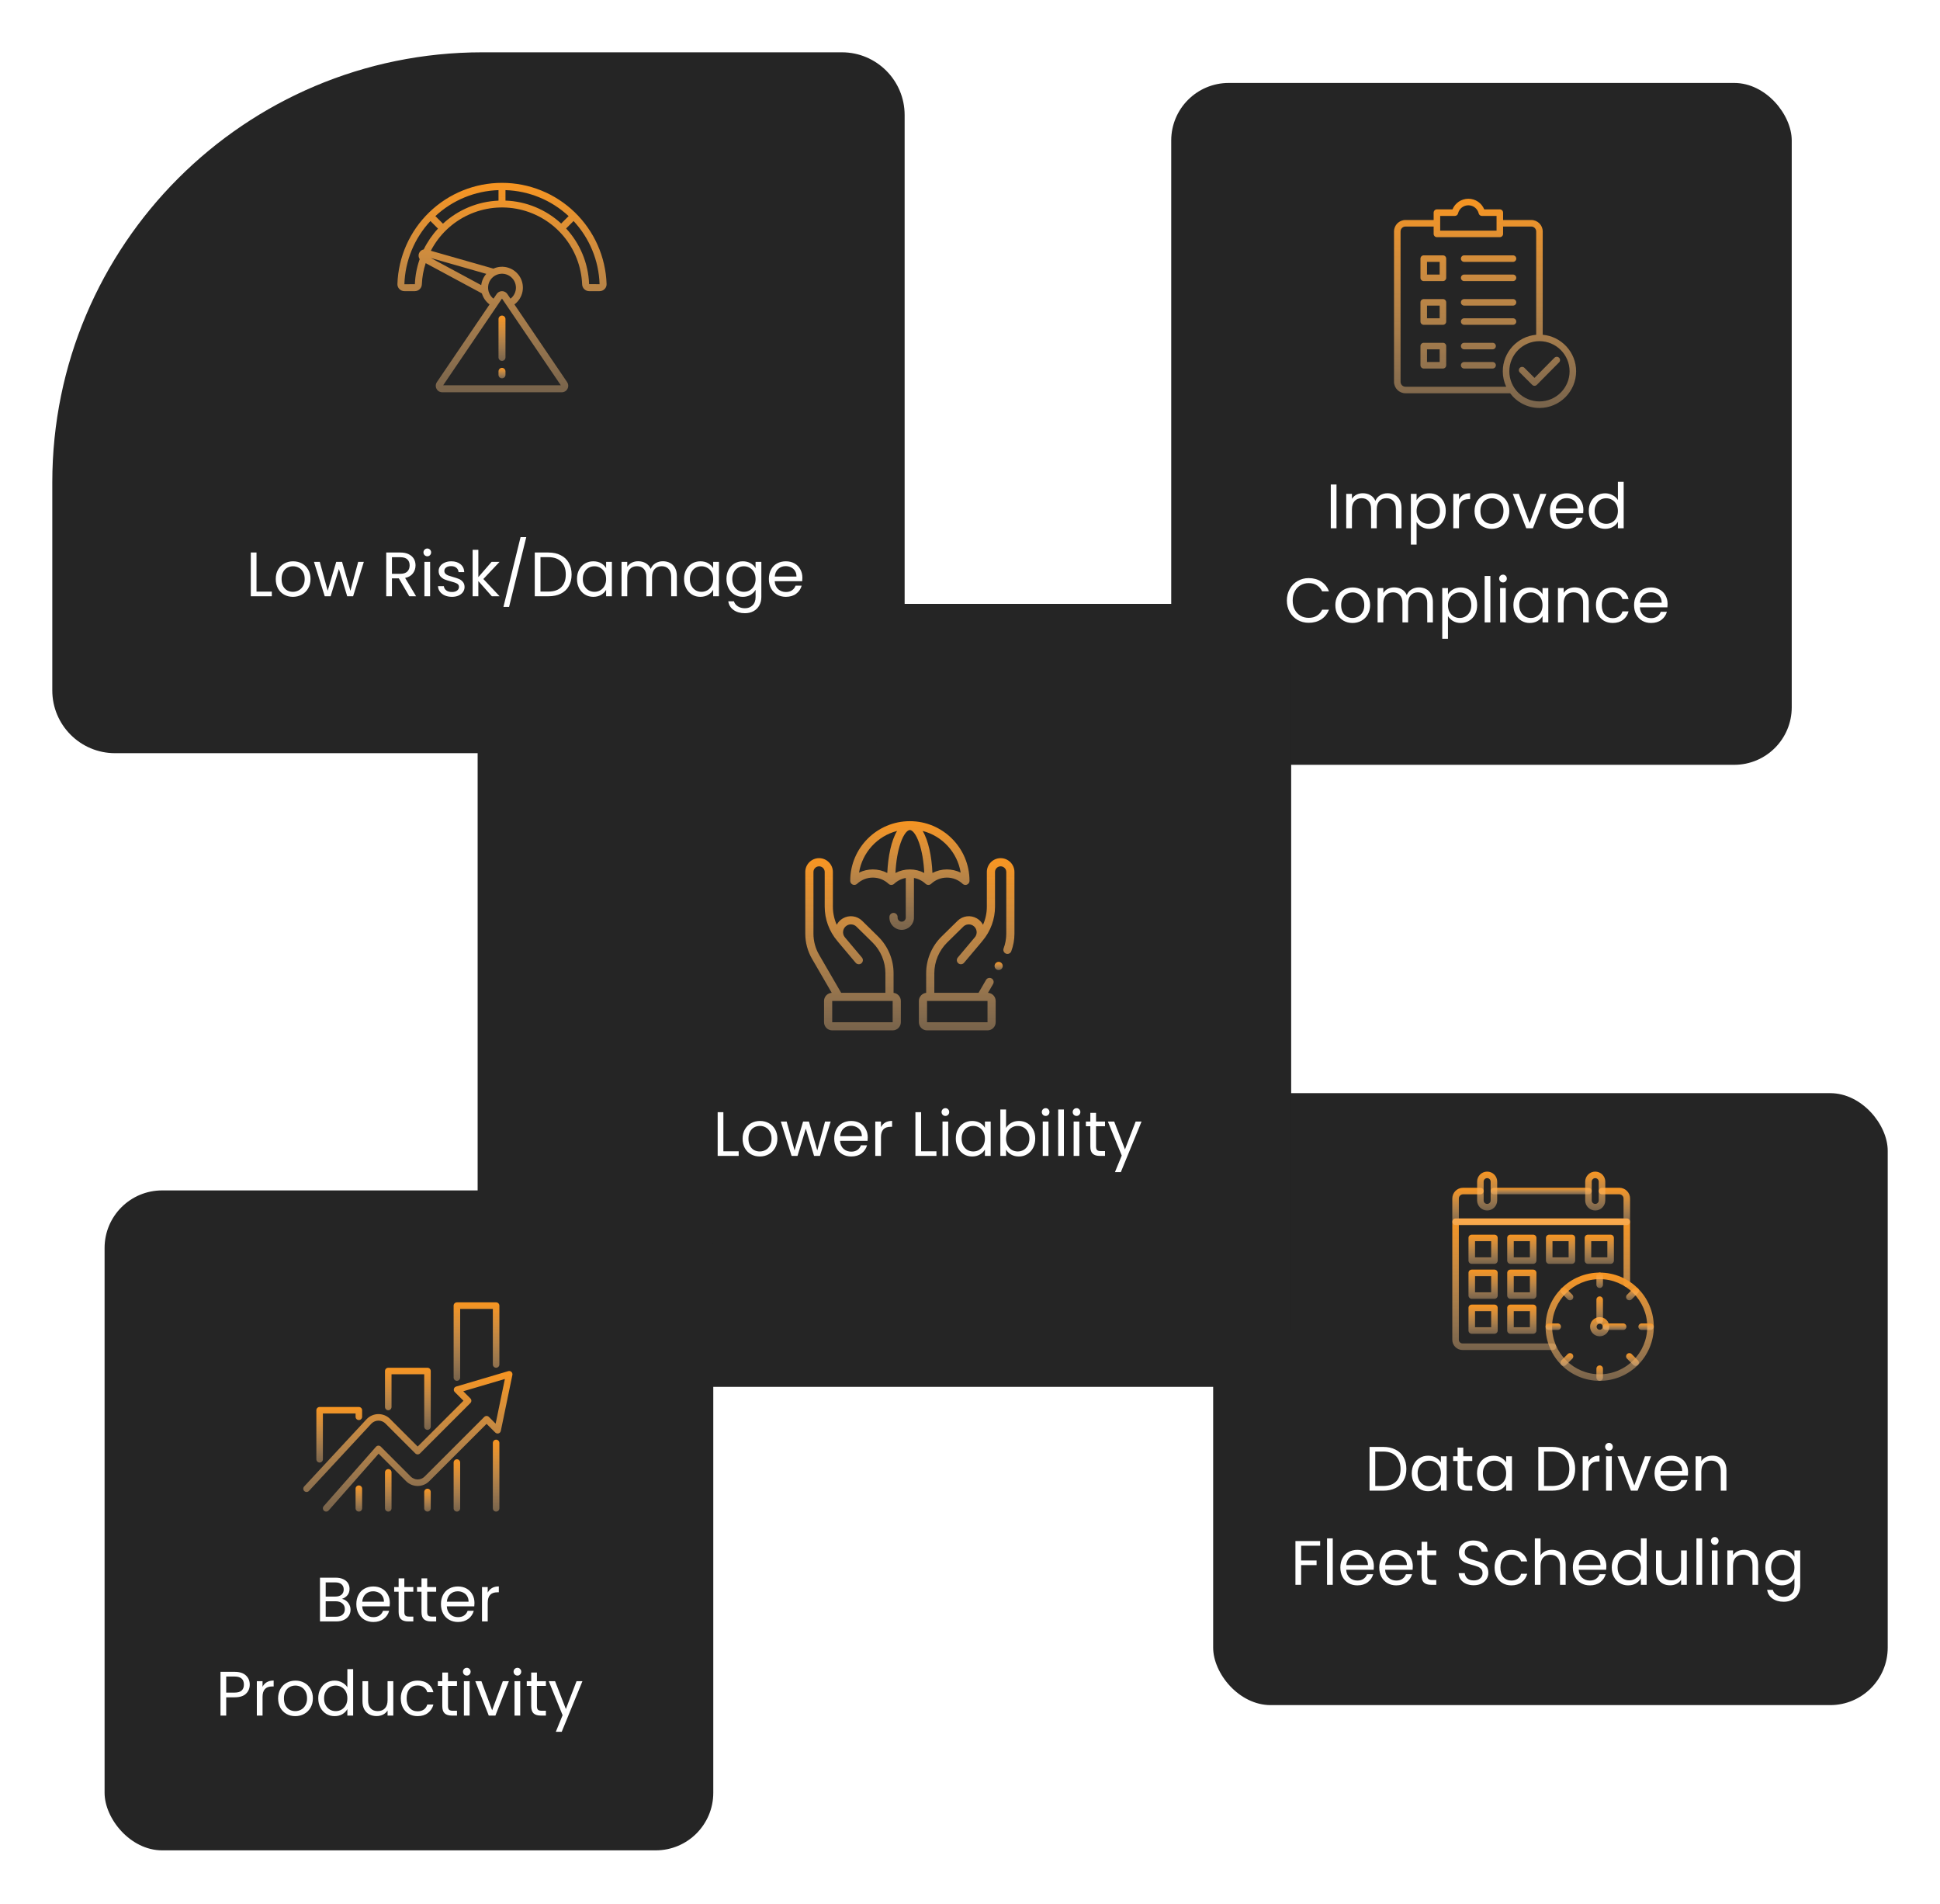 <svg width="371" height="364" viewBox="0 0 371 364" fill="none" xmlns="http://www.w3.org/2000/svg">
<g filter="url(#filter0_d_346_483)">
<rect x="223.981" y="13.859" width="118.665" height="130.365" rx="11" fill="#252525"/>
</g>
<g filter="url(#filter1_d_346_483)">
<rect x="232.001" y="207" width="129" height="117" rx="11" fill="#252525"/>
</g>
<g filter="url(#filter2_d_346_483)">
<rect x="89.343" y="115.46" width="155.576" height="149.689" rx="11" fill="#252525"/>
</g>
<g filter="url(#filter3_d_346_483)">
<rect x="20.001" y="225.595" width="116.404" height="126.172" rx="11" fill="#252525"/>
</g>
<g filter="url(#filter4_d_346_483)">
<path d="M10 90.24C10 44.82 46.82 8 92.24 8H161C167.627 8 173 13.373 173 20V130C173 136.627 167.627 142 161 142H22C15.373 142 10 136.627 10 130V90.24Z" fill="#252525"/>
</g>
<path d="M264.512 276.636C265.424 276.636 266.212 276.808 266.876 277.152C267.548 277.488 268.06 277.972 268.412 278.604C268.772 279.236 268.952 279.98 268.952 280.836C268.952 281.692 268.772 282.436 268.412 283.068C268.06 283.692 267.548 284.172 266.876 284.508C266.212 284.836 265.424 285 264.512 285H261.908V276.636H264.512ZM264.512 284.1C265.592 284.1 266.416 283.816 266.984 283.248C267.552 282.672 267.836 281.868 267.836 280.836C267.836 279.796 267.548 278.984 266.972 278.4C266.404 277.816 265.584 277.524 264.512 277.524H263V284.1H264.512ZM269.985 281.688C269.985 281.016 270.121 280.428 270.393 279.924C270.665 279.412 271.037 279.016 271.509 278.736C271.989 278.456 272.521 278.316 273.105 278.316C273.681 278.316 274.181 278.44 274.605 278.688C275.029 278.936 275.345 279.248 275.553 279.624V278.424H276.657V285H275.553V283.776C275.337 284.16 275.013 284.48 274.581 284.736C274.157 284.984 273.661 285.108 273.093 285.108C272.509 285.108 271.981 284.964 271.509 284.676C271.037 284.388 270.665 283.984 270.393 283.464C270.121 282.944 269.985 282.352 269.985 281.688ZM275.553 281.7C275.553 281.204 275.453 280.772 275.253 280.404C275.053 280.036 274.781 279.756 274.437 279.564C274.101 279.364 273.729 279.264 273.321 279.264C272.913 279.264 272.541 279.36 272.205 279.552C271.869 279.744 271.601 280.024 271.401 280.392C271.201 280.76 271.101 281.192 271.101 281.688C271.101 282.192 271.201 282.632 271.401 283.008C271.601 283.376 271.869 283.66 272.205 283.86C272.541 284.052 272.913 284.148 273.321 284.148C273.729 284.148 274.101 284.052 274.437 283.86C274.781 283.66 275.053 283.376 275.253 283.008C275.453 282.632 275.553 282.196 275.553 281.7ZM279.834 279.324V283.2C279.834 283.52 279.902 283.748 280.038 283.884C280.174 284.012 280.41 284.076 280.746 284.076H281.55V285H280.566C279.958 285 279.502 284.86 279.198 284.58C278.894 284.3 278.742 283.84 278.742 283.2V279.324H277.89V278.424H278.742V276.768H279.834V278.424H281.55V279.324H279.834ZM282.465 281.688C282.465 281.016 282.601 280.428 282.873 279.924C283.145 279.412 283.517 279.016 283.989 278.736C284.469 278.456 285.001 278.316 285.585 278.316C286.161 278.316 286.661 278.44 287.085 278.688C287.509 278.936 287.825 279.248 288.033 279.624V278.424H289.137V285H288.033V283.776C287.817 284.16 287.493 284.48 287.061 284.736C286.637 284.984 286.141 285.108 285.573 285.108C284.989 285.108 284.461 284.964 283.989 284.676C283.517 284.388 283.145 283.984 282.873 283.464C282.601 282.944 282.465 282.352 282.465 281.688ZM288.033 281.7C288.033 281.204 287.933 280.772 287.733 280.404C287.533 280.036 287.261 279.756 286.917 279.564C286.581 279.364 286.209 279.264 285.801 279.264C285.393 279.264 285.021 279.36 284.685 279.552C284.349 279.744 284.081 280.024 283.881 280.392C283.681 280.76 283.581 281.192 283.581 281.688C283.581 282.192 283.681 282.632 283.881 283.008C284.081 283.376 284.349 283.66 284.685 283.86C285.021 284.052 285.393 284.148 285.801 284.148C286.209 284.148 286.581 284.052 286.917 283.86C287.261 283.66 287.533 283.376 287.733 283.008C287.933 282.632 288.033 282.196 288.033 281.7ZM296.786 276.636C297.698 276.636 298.486 276.808 299.15 277.152C299.822 277.488 300.334 277.972 300.686 278.604C301.046 279.236 301.226 279.98 301.226 280.836C301.226 281.692 301.046 282.436 300.686 283.068C300.334 283.692 299.822 284.172 299.15 284.508C298.486 284.836 297.698 285 296.786 285H294.182V276.636H296.786ZM296.786 284.1C297.866 284.1 298.69 283.816 299.258 283.248C299.826 282.672 300.11 281.868 300.11 280.836C300.11 279.796 299.822 278.984 299.246 278.4C298.678 277.816 297.858 277.524 296.786 277.524H295.274V284.1H296.786ZM303.758 279.492C303.95 279.116 304.222 278.824 304.574 278.616C304.934 278.408 305.37 278.304 305.882 278.304V279.432H305.594C304.37 279.432 303.758 280.096 303.758 281.424V285H302.666V278.424H303.758V279.492ZM307.707 277.356C307.499 277.356 307.323 277.284 307.179 277.14C307.035 276.996 306.963 276.82 306.963 276.612C306.963 276.404 307.035 276.228 307.179 276.084C307.323 275.94 307.499 275.868 307.707 275.868C307.907 275.868 308.075 275.94 308.211 276.084C308.355 276.228 308.427 276.404 308.427 276.612C308.427 276.82 308.355 276.996 308.211 277.14C308.075 277.284 307.907 277.356 307.707 277.356ZM308.235 278.424V285H307.143V278.424H308.235ZM312.544 283.992L314.584 278.424H315.748L313.168 285H311.896L309.316 278.424H310.492L312.544 283.992ZM322.822 281.46C322.822 281.668 322.81 281.888 322.786 282.12H317.53C317.57 282.768 317.79 283.276 318.19 283.644C318.598 284.004 319.09 284.184 319.666 284.184C320.138 284.184 320.53 284.076 320.842 283.86C321.162 283.636 321.386 283.34 321.514 282.972H322.69C322.514 283.604 322.162 284.12 321.634 284.52C321.106 284.912 320.45 285.108 319.666 285.108C319.042 285.108 318.482 284.968 317.986 284.688C317.498 284.408 317.114 284.012 316.834 283.5C316.554 282.98 316.414 282.38 316.414 281.7C316.414 281.02 316.55 280.424 316.822 279.912C317.094 279.4 317.474 279.008 317.962 278.736C318.458 278.456 319.026 278.316 319.666 278.316C320.29 278.316 320.842 278.452 321.322 278.724C321.802 278.996 322.17 279.372 322.426 279.852C322.69 280.324 322.822 280.86 322.822 281.46ZM321.694 281.232C321.694 280.816 321.602 280.46 321.418 280.164C321.234 279.86 320.982 279.632 320.662 279.48C320.35 279.32 320.002 279.24 319.618 279.24C319.066 279.24 318.594 279.416 318.202 279.768C317.818 280.12 317.598 280.608 317.542 281.232H321.694ZM327.468 278.304C328.268 278.304 328.916 278.548 329.412 279.036C329.908 279.516 330.156 280.212 330.156 281.124V285H329.076V281.28C329.076 280.624 328.912 280.124 328.584 279.78C328.256 279.428 327.808 279.252 327.24 279.252C326.664 279.252 326.204 279.432 325.86 279.792C325.524 280.152 325.356 280.676 325.356 281.364V285H324.264V278.424H325.356V279.36C325.572 279.024 325.864 278.764 326.232 278.58C326.608 278.396 327.02 278.304 327.468 278.304ZM252.463 294.636V295.524H248.827V298.344H251.779V299.232H248.827V303H247.735V294.636H252.463ZM254.873 294.12V303H253.781V294.12H254.873ZM262.735 299.46C262.735 299.668 262.723 299.888 262.699 300.12H257.443C257.483 300.768 257.703 301.276 258.103 301.644C258.511 302.004 259.003 302.184 259.579 302.184C260.051 302.184 260.443 302.076 260.755 301.86C261.075 301.636 261.299 301.34 261.427 300.972H262.603C262.427 301.604 262.075 302.12 261.547 302.52C261.019 302.912 260.363 303.108 259.579 303.108C258.955 303.108 258.395 302.968 257.899 302.688C257.411 302.408 257.027 302.012 256.747 301.5C256.467 300.98 256.327 300.38 256.327 299.7C256.327 299.02 256.463 298.424 256.735 297.912C257.007 297.4 257.387 297.008 257.875 296.736C258.371 296.456 258.939 296.316 259.579 296.316C260.203 296.316 260.755 296.452 261.235 296.724C261.715 296.996 262.083 297.372 262.339 297.852C262.603 298.324 262.735 298.86 262.735 299.46ZM261.607 299.232C261.607 298.816 261.515 298.46 261.331 298.164C261.147 297.86 260.895 297.632 260.575 297.48C260.263 297.32 259.915 297.24 259.531 297.24C258.979 297.24 258.507 297.416 258.115 297.768C257.731 298.12 257.511 298.608 257.455 299.232H261.607ZM270.176 299.46C270.176 299.668 270.164 299.888 270.14 300.12H264.884C264.924 300.768 265.144 301.276 265.544 301.644C265.952 302.004 266.444 302.184 267.02 302.184C267.492 302.184 267.884 302.076 268.196 301.86C268.516 301.636 268.74 301.34 268.868 300.972H270.044C269.868 301.604 269.516 302.12 268.988 302.52C268.46 302.912 267.804 303.108 267.02 303.108C266.396 303.108 265.836 302.968 265.34 302.688C264.852 302.408 264.468 302.012 264.188 301.5C263.908 300.98 263.768 300.38 263.768 299.7C263.768 299.02 263.904 298.424 264.176 297.912C264.448 297.4 264.828 297.008 265.316 296.736C265.812 296.456 266.38 296.316 267.02 296.316C267.644 296.316 268.196 296.452 268.676 296.724C269.156 296.996 269.524 297.372 269.78 297.852C270.044 298.324 270.176 298.86 270.176 299.46ZM269.048 299.232C269.048 298.816 268.956 298.46 268.772 298.164C268.588 297.86 268.336 297.632 268.016 297.48C267.704 297.32 267.356 297.24 266.972 297.24C266.42 297.24 265.948 297.416 265.556 297.768C265.172 298.12 264.952 298.608 264.896 299.232H269.048ZM272.949 297.324V301.2C272.949 301.52 273.017 301.748 273.153 301.884C273.289 302.012 273.525 302.076 273.861 302.076H274.665V303H273.681C273.073 303 272.617 302.86 272.313 302.58C272.009 302.3 271.857 301.84 271.857 301.2V297.324H271.005V296.424H271.857V294.768H272.949V296.424H274.665V297.324H272.949ZM281.84 303.084C281.288 303.084 280.792 302.988 280.352 302.796C279.92 302.596 279.58 302.324 279.332 301.98C279.084 301.628 278.956 301.224 278.948 300.768H280.112C280.152 301.16 280.312 301.492 280.592 301.764C280.88 302.028 281.296 302.16 281.84 302.16C282.36 302.16 282.768 302.032 283.064 301.776C283.368 301.512 283.52 301.176 283.52 300.768C283.52 300.448 283.432 300.188 283.256 299.988C283.08 299.788 282.86 299.636 282.596 299.532C282.332 299.428 281.976 299.316 281.528 299.196C280.976 299.052 280.532 298.908 280.196 298.764C279.868 298.62 279.584 298.396 279.344 298.092C279.112 297.78 278.996 297.364 278.996 296.844C278.996 296.388 279.112 295.984 279.344 295.632C279.576 295.28 279.9 295.008 280.316 294.816C280.74 294.624 281.224 294.528 281.768 294.528C282.552 294.528 283.192 294.724 283.688 295.116C284.192 295.508 284.476 296.028 284.54 296.676H283.34C283.3 296.356 283.132 296.076 282.836 295.836C282.54 295.588 282.148 295.464 281.66 295.464C281.204 295.464 280.832 295.584 280.544 295.824C280.256 296.056 280.112 296.384 280.112 296.808C280.112 297.112 280.196 297.36 280.364 297.552C280.54 297.744 280.752 297.892 281 297.996C281.256 298.092 281.612 298.204 282.068 298.332C282.62 298.484 283.064 298.636 283.4 298.788C283.736 298.932 284.024 299.16 284.264 299.472C284.504 299.776 284.624 300.192 284.624 300.72C284.624 301.128 284.516 301.512 284.3 301.872C284.084 302.232 283.764 302.524 283.34 302.748C282.916 302.972 282.416 303.084 281.84 303.084ZM285.823 299.7C285.823 299.02 285.959 298.428 286.231 297.924C286.503 297.412 286.879 297.016 287.359 296.736C287.847 296.456 288.403 296.316 289.027 296.316C289.835 296.316 290.499 296.512 291.019 296.904C291.547 297.296 291.895 297.84 292.063 298.536H290.887C290.775 298.136 290.555 297.82 290.227 297.588C289.907 297.356 289.507 297.24 289.027 297.24C288.403 297.24 287.899 297.456 287.515 297.888C287.131 298.312 286.939 298.916 286.939 299.7C286.939 300.492 287.131 301.104 287.515 301.536C287.899 301.968 288.403 302.184 289.027 302.184C289.507 302.184 289.907 302.072 290.227 301.848C290.547 301.624 290.767 301.304 290.887 300.888H292.063C291.887 301.56 291.535 302.1 291.007 302.508C290.479 302.908 289.819 303.108 289.027 303.108C288.403 303.108 287.847 302.968 287.359 302.688C286.879 302.408 286.503 302.012 286.231 301.5C285.959 300.988 285.823 300.388 285.823 299.7ZM296.784 296.304C297.28 296.304 297.728 296.412 298.128 296.628C298.528 296.836 298.84 297.152 299.064 297.576C299.296 298 299.412 298.516 299.412 299.124V303H298.332V299.28C298.332 298.624 298.168 298.124 297.84 297.78C297.512 297.428 297.064 297.252 296.496 297.252C295.92 297.252 295.46 297.432 295.116 297.792C294.78 298.152 294.612 298.676 294.612 299.364V303H293.52V294.12H294.612V297.36C294.828 297.024 295.124 296.764 295.5 296.58C295.884 296.396 296.312 296.304 296.784 296.304ZM307.195 299.46C307.195 299.668 307.183 299.888 307.159 300.12H301.903C301.943 300.768 302.163 301.276 302.563 301.644C302.971 302.004 303.463 302.184 304.039 302.184C304.511 302.184 304.903 302.076 305.215 301.86C305.535 301.636 305.759 301.34 305.887 300.972H307.063C306.887 301.604 306.535 302.12 306.007 302.52C305.479 302.912 304.823 303.108 304.039 303.108C303.415 303.108 302.855 302.968 302.359 302.688C301.871 302.408 301.487 302.012 301.207 301.5C300.927 300.98 300.787 300.38 300.787 299.7C300.787 299.02 300.923 298.424 301.195 297.912C301.467 297.4 301.847 297.008 302.335 296.736C302.831 296.456 303.399 296.316 304.039 296.316C304.663 296.316 305.215 296.452 305.695 296.724C306.175 296.996 306.543 297.372 306.799 297.852C307.063 298.324 307.195 298.86 307.195 299.46ZM306.067 299.232C306.067 298.816 305.975 298.46 305.791 298.164C305.607 297.86 305.355 297.632 305.035 297.48C304.723 297.32 304.375 297.24 303.991 297.24C303.439 297.24 302.967 297.416 302.575 297.768C302.191 298.12 301.971 298.608 301.915 299.232H306.067ZM308.229 299.688C308.229 299.016 308.365 298.428 308.637 297.924C308.909 297.412 309.281 297.016 309.753 296.736C310.233 296.456 310.769 296.316 311.361 296.316C311.873 296.316 312.349 296.436 312.789 296.676C313.229 296.908 313.565 297.216 313.797 297.6V294.12H314.901V303H313.797V301.764C313.581 302.156 313.261 302.48 312.837 302.736C312.413 302.984 311.917 303.108 311.349 303.108C310.765 303.108 310.233 302.964 309.753 302.676C309.281 302.388 308.909 301.984 308.637 301.464C308.365 300.944 308.229 300.352 308.229 299.688ZM313.797 299.7C313.797 299.204 313.697 298.772 313.497 298.404C313.297 298.036 313.025 297.756 312.681 297.564C312.345 297.364 311.973 297.264 311.565 297.264C311.157 297.264 310.785 297.36 310.449 297.552C310.113 297.744 309.845 298.024 309.645 298.392C309.445 298.76 309.345 299.192 309.345 299.688C309.345 300.192 309.445 300.632 309.645 301.008C309.845 301.376 310.113 301.66 310.449 301.86C310.785 302.052 311.157 302.148 311.565 302.148C311.973 302.148 312.345 302.052 312.681 301.86C313.025 301.66 313.297 301.376 313.497 301.008C313.697 300.632 313.797 300.196 313.797 299.7ZM322.578 296.424V303H321.486V302.028C321.278 302.364 320.986 302.628 320.61 302.82C320.242 303.004 319.834 303.096 319.386 303.096C318.874 303.096 318.414 302.992 318.006 302.784C317.598 302.568 317.274 302.248 317.034 301.824C316.802 301.4 316.686 300.884 316.686 300.276V296.424H317.766V300.132C317.766 300.78 317.93 301.28 318.258 301.632C318.586 301.976 319.034 302.148 319.602 302.148C320.186 302.148 320.646 301.968 320.982 301.608C321.318 301.248 321.486 300.724 321.486 300.036V296.424H322.578ZM325.514 294.12V303H324.422V294.12H325.514ZM327.939 295.356C327.731 295.356 327.555 295.284 327.411 295.14C327.267 294.996 327.195 294.82 327.195 294.612C327.195 294.404 327.267 294.228 327.411 294.084C327.555 293.94 327.731 293.868 327.939 293.868C328.139 293.868 328.307 293.94 328.443 294.084C328.587 294.228 328.659 294.404 328.659 294.612C328.659 294.82 328.587 294.996 328.443 295.14C328.307 295.284 328.139 295.356 327.939 295.356ZM328.467 296.424V303H327.375V296.424H328.467ZM333.532 296.304C334.332 296.304 334.98 296.548 335.476 297.036C335.972 297.516 336.22 298.212 336.22 299.124V303H335.14V299.28C335.14 298.624 334.976 298.124 334.648 297.78C334.32 297.428 333.872 297.252 333.304 297.252C332.728 297.252 332.268 297.432 331.924 297.792C331.588 298.152 331.42 298.676 331.42 299.364V303H330.328V296.424H331.42V297.36C331.636 297.024 331.928 296.764 332.296 296.58C332.672 296.396 333.084 296.304 333.532 296.304ZM340.716 296.316C341.284 296.316 341.78 296.44 342.204 296.688C342.636 296.936 342.956 297.248 343.164 297.624V296.424H344.268V303.144C344.268 303.744 344.14 304.276 343.884 304.74C343.628 305.212 343.26 305.58 342.78 305.844C342.308 306.108 341.756 306.24 341.124 306.24C340.26 306.24 339.54 306.036 338.964 305.628C338.388 305.22 338.048 304.664 337.944 303.96H339.024C339.144 304.36 339.392 304.68 339.768 304.92C340.144 305.168 340.596 305.292 341.124 305.292C341.724 305.292 342.212 305.104 342.588 304.728C342.972 304.352 343.164 303.824 343.164 303.144V301.764C342.948 302.148 342.628 302.468 342.204 302.724C341.78 302.98 341.284 303.108 340.716 303.108C340.132 303.108 339.6 302.964 339.12 302.676C338.648 302.388 338.276 301.984 338.004 301.464C337.732 300.944 337.596 300.352 337.596 299.688C337.596 299.016 337.732 298.428 338.004 297.924C338.276 297.412 338.648 297.016 339.12 296.736C339.6 296.456 340.132 296.316 340.716 296.316ZM343.164 299.7C343.164 299.204 343.064 298.772 342.864 298.404C342.664 298.036 342.392 297.756 342.048 297.564C341.712 297.364 341.34 297.264 340.932 297.264C340.524 297.264 340.152 297.36 339.816 297.552C339.48 297.744 339.212 298.024 339.012 298.392C338.812 298.76 338.712 299.192 338.712 299.688C338.712 300.192 338.812 300.632 339.012 301.008C339.212 301.376 339.48 301.66 339.816 301.86C340.152 302.052 340.524 302.148 340.932 302.148C341.34 302.148 341.712 302.052 342.048 301.86C342.392 301.66 342.664 301.376 342.864 301.008C343.064 300.632 343.164 300.196 343.164 299.7Z" fill="white"/>
<path d="M65.382 305.692C65.686 305.74 65.962 305.864 66.21 306.064C66.466 306.264 66.665 306.512 66.809 306.808C66.962 307.104 67.037 307.42 67.037 307.756C67.037 308.18 66.93 308.564 66.713 308.908C66.498 309.244 66.181 309.512 65.766 309.712C65.358 309.904 64.874 310 64.314 310H61.194V301.636H64.194C64.761 301.636 65.246 301.732 65.645 301.924C66.046 302.108 66.346 302.36 66.546 302.68C66.746 303 66.846 303.36 66.846 303.76C66.846 304.256 66.71 304.668 66.438 304.996C66.174 305.316 65.822 305.548 65.382 305.692ZM62.285 305.248H64.121C64.633 305.248 65.029 305.128 65.309 304.888C65.59 304.648 65.73 304.316 65.73 303.892C65.73 303.468 65.59 303.136 65.309 302.896C65.029 302.656 64.626 302.536 64.097 302.536H62.285V305.248ZM64.218 309.1C64.761 309.1 65.186 308.972 65.49 308.716C65.793 308.46 65.945 308.104 65.945 307.648C65.945 307.184 65.785 306.82 65.466 306.556C65.145 306.284 64.718 306.148 64.181 306.148H62.285V309.1H64.218ZM74.553 306.46C74.553 306.668 74.541 306.888 74.517 307.12H69.261C69.301 307.768 69.521 308.276 69.921 308.644C70.329 309.004 70.821 309.184 71.397 309.184C71.869 309.184 72.261 309.076 72.573 308.86C72.893 308.636 73.117 308.34 73.245 307.972H74.421C74.245 308.604 73.893 309.12 73.365 309.52C72.837 309.912 72.181 310.108 71.397 310.108C70.773 310.108 70.213 309.968 69.717 309.688C69.229 309.408 68.845 309.012 68.565 308.5C68.285 307.98 68.145 307.38 68.145 306.7C68.145 306.02 68.281 305.424 68.553 304.912C68.825 304.4 69.205 304.008 69.693 303.736C70.189 303.456 70.757 303.316 71.397 303.316C72.021 303.316 72.573 303.452 73.053 303.724C73.533 303.996 73.901 304.372 74.157 304.852C74.421 305.324 74.553 305.86 74.553 306.46ZM73.425 306.232C73.425 305.816 73.333 305.46 73.149 305.164C72.965 304.86 72.713 304.632 72.393 304.48C72.081 304.32 71.733 304.24 71.349 304.24C70.797 304.24 70.325 304.416 69.933 304.768C69.549 305.12 69.329 305.608 69.273 306.232H73.425ZM77.326 304.324V308.2C77.326 308.52 77.394 308.748 77.53 308.884C77.666 309.012 77.902 309.076 78.238 309.076H79.042V310H78.058C77.45 310 76.994 309.86 76.69 309.58C76.386 309.3 76.234 308.84 76.234 308.2V304.324H75.382V303.424H76.234V301.768H77.326V303.424H79.042V304.324H77.326ZM81.697 304.324V308.2C81.697 308.52 81.765 308.748 81.901 308.884C82.037 309.012 82.273 309.076 82.609 309.076H83.413V310H82.429C81.821 310 81.365 309.86 81.061 309.58C80.757 309.3 80.605 308.84 80.605 308.2V304.324H79.753V303.424H80.605V301.768H81.697V303.424H83.413V304.324H81.697ZM90.737 306.46C90.737 306.668 90.725 306.888 90.701 307.12H85.445C85.484 307.768 85.704 308.276 86.105 308.644C86.513 309.004 87.004 309.184 87.581 309.184C88.052 309.184 88.445 309.076 88.757 308.86C89.076 308.636 89.3 308.34 89.428 307.972H90.605C90.428 308.604 90.076 309.12 89.549 309.52C89.02 309.912 88.365 310.108 87.581 310.108C86.957 310.108 86.397 309.968 85.9 309.688C85.412 309.408 85.028 309.012 84.749 308.5C84.469 307.98 84.329 307.38 84.329 306.7C84.329 306.02 84.465 305.424 84.737 304.912C85.008 304.4 85.388 304.008 85.876 303.736C86.373 303.456 86.941 303.316 87.581 303.316C88.204 303.316 88.757 303.452 89.237 303.724C89.716 303.996 90.085 304.372 90.341 304.852C90.605 305.324 90.737 305.86 90.737 306.46ZM89.609 306.232C89.609 305.816 89.516 305.46 89.332 305.164C89.148 304.86 88.897 304.632 88.576 304.48C88.264 304.32 87.916 304.24 87.532 304.24C86.981 304.24 86.508 304.416 86.117 304.768C85.733 305.12 85.513 305.608 85.457 306.232H89.609ZM93.27 304.492C93.462 304.116 93.734 303.824 94.086 303.616C94.446 303.408 94.882 303.304 95.394 303.304V304.432H95.106C93.882 304.432 93.27 305.096 93.27 306.424V310H92.178V303.424H93.27V304.492ZM47.76 322.084C47.76 322.78 47.52 323.36 47.04 323.824C46.568 324.28 45.844 324.508 44.868 324.508H43.26V328H42.168V319.636H44.868C45.812 319.636 46.528 319.864 47.016 320.32C47.512 320.776 47.76 321.364 47.76 322.084ZM44.868 323.608C45.476 323.608 45.924 323.476 46.212 323.212C46.5 322.948 46.644 322.572 46.644 322.084C46.644 321.052 46.052 320.536 44.868 320.536H43.26V323.608H44.868ZM50.209 322.492C50.401 322.116 50.673 321.824 51.025 321.616C51.385 321.408 51.821 321.304 52.333 321.304V322.432H52.045C50.821 322.432 50.209 323.096 50.209 324.424V328H49.117V321.424H50.209V322.492ZM56.462 328.108C55.846 328.108 55.286 327.968 54.782 327.688C54.286 327.408 53.894 327.012 53.606 326.5C53.326 325.98 53.186 325.38 53.186 324.7C53.186 324.028 53.33 323.436 53.618 322.924C53.914 322.404 54.314 322.008 54.818 321.736C55.322 321.456 55.886 321.316 56.51 321.316C57.134 321.316 57.698 321.456 58.202 321.736C58.706 322.008 59.102 322.4 59.39 322.912C59.686 323.424 59.834 324.02 59.834 324.7C59.834 325.38 59.682 325.98 59.378 326.5C59.082 327.012 58.678 327.408 58.166 327.688C57.654 327.968 57.086 328.108 56.462 328.108ZM56.462 327.148C56.854 327.148 57.222 327.056 57.566 326.872C57.91 326.688 58.186 326.412 58.394 326.044C58.61 325.676 58.718 325.228 58.718 324.7C58.718 324.172 58.614 323.724 58.406 323.356C58.198 322.988 57.926 322.716 57.59 322.54C57.254 322.356 56.89 322.264 56.498 322.264C56.098 322.264 55.73 322.356 55.394 322.54C55.066 322.716 54.802 322.988 54.602 323.356C54.402 323.724 54.302 324.172 54.302 324.7C54.302 325.236 54.398 325.688 54.59 326.056C54.79 326.424 55.054 326.7 55.382 326.884C55.71 327.06 56.07 327.148 56.462 327.148ZM60.862 324.688C60.862 324.016 60.998 323.428 61.27 322.924C61.542 322.412 61.914 322.016 62.386 321.736C62.866 321.456 63.402 321.316 63.994 321.316C64.506 321.316 64.982 321.436 65.422 321.676C65.862 321.908 66.198 322.216 66.43 322.6V319.12H67.534V328H66.43V326.764C66.214 327.156 65.894 327.48 65.47 327.736C65.046 327.984 64.55 328.108 63.982 328.108C63.398 328.108 62.866 327.964 62.386 327.676C61.914 327.388 61.542 326.984 61.27 326.464C60.998 325.944 60.862 325.352 60.862 324.688ZM66.43 324.7C66.43 324.204 66.33 323.772 66.13 323.404C65.93 323.036 65.658 322.756 65.314 322.564C64.978 322.364 64.606 322.264 64.198 322.264C63.79 322.264 63.418 322.36 63.082 322.552C62.746 322.744 62.478 323.024 62.278 323.392C62.078 323.76 61.978 324.192 61.978 324.688C61.978 325.192 62.078 325.632 62.278 326.008C62.478 326.376 62.746 326.66 63.082 326.86C63.418 327.052 63.79 327.148 64.198 327.148C64.606 327.148 64.978 327.052 65.314 326.86C65.658 326.66 65.93 326.376 66.13 326.008C66.33 325.632 66.43 325.196 66.43 324.7ZM75.211 321.424V328H74.119V327.028C73.911 327.364 73.619 327.628 73.243 327.82C72.875 328.004 72.467 328.096 72.019 328.096C71.507 328.096 71.047 327.992 70.639 327.784C70.231 327.568 69.907 327.248 69.667 326.824C69.435 326.4 69.319 325.884 69.319 325.276V321.424H70.399V325.132C70.399 325.78 70.563 326.28 70.891 326.632C71.219 326.976 71.667 327.148 72.235 327.148C72.819 327.148 73.279 326.968 73.615 326.608C73.951 326.248 74.119 325.724 74.119 325.036V321.424H75.211ZM76.647 324.7C76.647 324.02 76.783 323.428 77.055 322.924C77.327 322.412 77.703 322.016 78.183 321.736C78.671 321.456 79.227 321.316 79.851 321.316C80.659 321.316 81.323 321.512 81.843 321.904C82.371 322.296 82.719 322.84 82.887 323.536H81.711C81.599 323.136 81.379 322.82 81.051 322.588C80.731 322.356 80.331 322.24 79.851 322.24C79.227 322.24 78.723 322.456 78.339 322.888C77.955 323.312 77.763 323.916 77.763 324.7C77.763 325.492 77.955 326.104 78.339 326.536C78.723 326.968 79.227 327.184 79.851 327.184C80.331 327.184 80.731 327.072 81.051 326.848C81.371 326.624 81.591 326.304 81.711 325.888H82.887C82.711 326.56 82.359 327.1 81.831 327.508C81.303 327.908 80.643 328.108 79.851 328.108C79.227 328.108 78.671 327.968 78.183 327.688C77.703 327.408 77.327 327.012 77.055 326.5C76.783 325.988 76.647 325.388 76.647 324.7ZM85.676 322.324V326.2C85.676 326.52 85.744 326.748 85.88 326.884C86.016 327.012 86.252 327.076 86.588 327.076H87.392V328H86.408C85.8 328 85.344 327.86 85.04 327.58C84.736 327.3 84.584 326.84 84.584 326.2V322.324H83.732V321.424H84.584V319.768H85.676V321.424H87.392V322.324H85.676ZM89.279 320.356C89.071 320.356 88.895 320.284 88.751 320.14C88.607 319.996 88.535 319.82 88.535 319.612C88.535 319.404 88.607 319.228 88.751 319.084C88.895 318.94 89.071 318.868 89.279 318.868C89.479 318.868 89.647 318.94 89.783 319.084C89.927 319.228 89.999 319.404 89.999 319.612C89.999 319.82 89.927 319.996 89.783 320.14C89.647 320.284 89.479 320.356 89.279 320.356ZM89.807 321.424V328H88.715V321.424H89.807ZM94.116 326.992L96.156 321.424H97.32L94.74 328H93.468L90.888 321.424H92.064L94.116 326.992ZM98.959 320.356C98.751 320.356 98.575 320.284 98.431 320.14C98.287 319.996 98.215 319.82 98.215 319.612C98.215 319.404 98.287 319.228 98.431 319.084C98.575 318.94 98.751 318.868 98.959 318.868C99.159 318.868 99.327 318.94 99.463 319.084C99.607 319.228 99.679 319.404 99.679 319.612C99.679 319.82 99.607 319.996 99.463 320.14C99.327 320.284 99.159 320.356 98.959 320.356ZM99.487 321.424V328H98.395V321.424H99.487ZM102.68 322.324V326.2C102.68 326.52 102.748 326.748 102.884 326.884C103.02 327.012 103.256 327.076 103.592 327.076H104.396V328H103.412C102.804 328 102.348 327.86 102.044 327.58C101.74 327.3 101.588 326.84 101.588 326.2V322.324H100.736V321.424H101.588V319.768H102.68V321.424H104.396V322.324H102.68ZM111.383 321.424L107.423 331.096H106.295L107.591 327.928L104.939 321.424H106.151L108.215 326.752L110.255 321.424H111.383Z" fill="white"/>
<path d="M138.336 220.112H141.264V221H137.244V212.636H138.336V220.112ZM145.292 221.108C144.676 221.108 144.116 220.968 143.612 220.688C143.116 220.408 142.724 220.012 142.436 219.5C142.156 218.98 142.016 218.38 142.016 217.7C142.016 217.028 142.16 216.436 142.448 215.924C142.744 215.404 143.144 215.008 143.648 214.736C144.152 214.456 144.716 214.316 145.34 214.316C145.964 214.316 146.528 214.456 147.032 214.736C147.536 215.008 147.932 215.4 148.22 215.912C148.516 216.424 148.664 217.02 148.664 217.7C148.664 218.38 148.512 218.98 148.208 219.5C147.912 220.012 147.508 220.408 146.996 220.688C146.484 220.968 145.916 221.108 145.292 221.108ZM145.292 220.148C145.684 220.148 146.052 220.056 146.396 219.872C146.74 219.688 147.016 219.412 147.224 219.044C147.44 218.676 147.548 218.228 147.548 217.7C147.548 217.172 147.444 216.724 147.236 216.356C147.028 215.988 146.756 215.716 146.42 215.54C146.084 215.356 145.72 215.264 145.328 215.264C144.928 215.264 144.56 215.356 144.224 215.54C143.896 215.716 143.632 215.988 143.432 216.356C143.232 216.724 143.132 217.172 143.132 217.7C143.132 218.236 143.228 218.688 143.42 219.056C143.62 219.424 143.884 219.7 144.212 219.884C144.54 220.06 144.9 220.148 145.292 220.148ZM158.86 214.424L156.808 221H155.68L154.096 215.78L152.512 221H151.384L149.32 214.424H150.436L151.948 219.944L153.58 214.424H154.696L156.292 219.956L157.78 214.424H158.86ZM165.944 217.46C165.944 217.668 165.932 217.888 165.908 218.12H160.652C160.692 218.768 160.912 219.276 161.312 219.644C161.72 220.004 162.212 220.184 162.788 220.184C163.26 220.184 163.652 220.076 163.964 219.86C164.284 219.636 164.508 219.34 164.636 218.972H165.812C165.636 219.604 165.284 220.12 164.756 220.52C164.228 220.912 163.572 221.108 162.788 221.108C162.164 221.108 161.604 220.968 161.108 220.688C160.62 220.408 160.236 220.012 159.956 219.5C159.676 218.98 159.536 218.38 159.536 217.7C159.536 217.02 159.672 216.424 159.944 215.912C160.216 215.4 160.596 215.008 161.084 214.736C161.58 214.456 162.148 214.316 162.788 214.316C163.412 214.316 163.964 214.452 164.444 214.724C164.924 214.996 165.292 215.372 165.548 215.852C165.812 216.324 165.944 216.86 165.944 217.46ZM164.816 217.232C164.816 216.816 164.724 216.46 164.54 216.164C164.356 215.86 164.104 215.632 163.784 215.48C163.472 215.32 163.124 215.24 162.74 215.24C162.188 215.24 161.716 215.416 161.324 215.768C160.94 216.12 160.72 216.608 160.664 217.232H164.816ZM168.477 215.492C168.669 215.116 168.941 214.824 169.293 214.616C169.653 214.408 170.089 214.304 170.601 214.304V215.432H170.313C169.089 215.432 168.477 216.096 168.477 217.424V221H167.385V214.424H168.477V215.492ZM176.153 220.112H179.081V221H175.061V212.636H176.153V220.112ZM180.804 213.356C180.596 213.356 180.42 213.284 180.276 213.14C180.132 212.996 180.06 212.82 180.06 212.612C180.06 212.404 180.132 212.228 180.276 212.084C180.42 211.94 180.596 211.868 180.804 211.868C181.004 211.868 181.172 211.94 181.308 212.084C181.452 212.228 181.524 212.404 181.524 212.612C181.524 212.82 181.452 212.996 181.308 213.14C181.172 213.284 181.004 213.356 180.804 213.356ZM181.332 214.424V221H180.24V214.424H181.332ZM182.786 217.688C182.786 217.016 182.922 216.428 183.194 215.924C183.466 215.412 183.838 215.016 184.31 214.736C184.79 214.456 185.322 214.316 185.906 214.316C186.482 214.316 186.982 214.44 187.406 214.688C187.83 214.936 188.146 215.248 188.354 215.624V214.424H189.458V221H188.354V219.776C188.138 220.16 187.814 220.48 187.382 220.736C186.958 220.984 186.462 221.108 185.894 221.108C185.31 221.108 184.782 220.964 184.31 220.676C183.838 220.388 183.466 219.984 183.194 219.464C182.922 218.944 182.786 218.352 182.786 217.688ZM188.354 217.7C188.354 217.204 188.254 216.772 188.054 216.404C187.854 216.036 187.582 215.756 187.238 215.564C186.902 215.364 186.53 215.264 186.122 215.264C185.714 215.264 185.342 215.36 185.006 215.552C184.67 215.744 184.402 216.024 184.202 216.392C184.002 216.76 183.902 217.192 183.902 217.688C183.902 218.192 184.002 218.632 184.202 219.008C184.402 219.376 184.67 219.66 185.006 219.86C185.342 220.052 185.714 220.148 186.122 220.148C186.53 220.148 186.902 220.052 187.238 219.86C187.582 219.66 187.854 219.376 188.054 219.008C188.254 218.632 188.354 218.196 188.354 217.7ZM192.395 215.648C192.619 215.256 192.947 214.936 193.379 214.688C193.811 214.44 194.303 214.316 194.855 214.316C195.447 214.316 195.979 214.456 196.451 214.736C196.923 215.016 197.295 215.412 197.567 215.924C197.839 216.428 197.975 217.016 197.975 217.688C197.975 218.352 197.839 218.944 197.567 219.464C197.295 219.984 196.919 220.388 196.439 220.676C195.967 220.964 195.439 221.108 194.855 221.108C194.287 221.108 193.787 220.984 193.355 220.736C192.931 220.488 192.611 220.172 192.395 219.788V221H191.303V212.12H192.395V215.648ZM196.859 217.688C196.859 217.192 196.759 216.76 196.559 216.392C196.359 216.024 196.087 215.744 195.743 215.552C195.407 215.36 195.035 215.264 194.627 215.264C194.227 215.264 193.855 215.364 193.511 215.564C193.175 215.756 192.903 216.04 192.695 216.416C192.495 216.784 192.395 217.212 192.395 217.7C192.395 218.196 192.495 218.632 192.695 219.008C192.903 219.376 193.175 219.66 193.511 219.86C193.855 220.052 194.227 220.148 194.627 220.148C195.035 220.148 195.407 220.052 195.743 219.86C196.087 219.66 196.359 219.376 196.559 219.008C196.759 218.632 196.859 218.192 196.859 217.688ZM199.976 213.356C199.768 213.356 199.592 213.284 199.448 213.14C199.304 212.996 199.232 212.82 199.232 212.612C199.232 212.404 199.304 212.228 199.448 212.084C199.592 211.94 199.768 211.868 199.976 211.868C200.176 211.868 200.344 211.94 200.48 212.084C200.624 212.228 200.696 212.404 200.696 212.612C200.696 212.82 200.624 212.996 200.48 213.14C200.344 213.284 200.176 213.356 199.976 213.356ZM200.504 214.424V221H199.412V214.424H200.504ZM203.457 212.12V221H202.365V212.12H203.457ZM205.883 213.356C205.675 213.356 205.499 213.284 205.355 213.14C205.211 212.996 205.139 212.82 205.139 212.612C205.139 212.404 205.211 212.228 205.355 212.084C205.499 211.94 205.675 211.868 205.883 211.868C206.083 211.868 206.251 211.94 206.387 212.084C206.531 212.228 206.603 212.404 206.603 212.612C206.603 212.82 206.531 212.996 206.387 213.14C206.251 213.284 206.083 213.356 205.883 213.356ZM206.411 214.424V221H205.319V214.424H206.411ZM209.604 215.324V219.2C209.604 219.52 209.672 219.748 209.808 219.884C209.944 220.012 210.18 220.076 210.516 220.076H211.32V221H210.336C209.728 221 209.272 220.86 208.968 220.58C208.664 220.3 208.512 219.84 208.512 219.2V215.324H207.66V214.424H208.512V212.768H209.604V214.424H211.32V215.324H209.604ZM218.307 214.424L214.347 224.096H213.219L214.515 220.928L211.863 214.424H213.075L215.139 219.752L217.179 214.424H218.307Z" fill="white"/>
<path d="M255.588 92.636V101H254.496V92.636H255.588ZM265.357 94.304C265.869 94.304 266.325 94.412 266.725 94.628C267.125 94.836 267.441 95.152 267.673 95.576C267.905 96 268.021 96.516 268.021 97.124V101H266.941V97.28C266.941 96.624 266.777 96.124 266.449 95.78C266.129 95.428 265.693 95.252 265.141 95.252C264.573 95.252 264.121 95.436 263.785 95.804C263.449 96.164 263.281 96.688 263.281 97.376V101H262.201V97.28C262.201 96.624 262.037 96.124 261.709 95.78C261.389 95.428 260.953 95.252 260.401 95.252C259.833 95.252 259.381 95.436 259.045 95.804C258.709 96.164 258.541 96.688 258.541 97.376V101H257.449V94.424H258.541V95.372C258.757 95.028 259.045 94.764 259.405 94.58C259.773 94.396 260.177 94.304 260.617 94.304C261.169 94.304 261.657 94.428 262.081 94.676C262.505 94.924 262.821 95.288 263.029 95.768C263.213 95.304 263.517 94.944 263.941 94.688C264.365 94.432 264.837 94.304 265.357 94.304ZM270.905 95.636C271.121 95.26 271.441 94.948 271.865 94.7C272.297 94.444 272.797 94.316 273.365 94.316C273.949 94.316 274.477 94.456 274.949 94.736C275.429 95.016 275.805 95.412 276.077 95.924C276.349 96.428 276.485 97.016 276.485 97.688C276.485 98.352 276.349 98.944 276.077 99.464C275.805 99.984 275.429 100.388 274.949 100.676C274.477 100.964 273.949 101.108 273.365 101.108C272.805 101.108 272.309 100.984 271.877 100.736C271.453 100.48 271.129 100.164 270.905 99.788V104.12H269.813V94.424H270.905V95.636ZM275.369 97.688C275.369 97.192 275.269 96.76 275.069 96.392C274.869 96.024 274.597 95.744 274.253 95.552C273.917 95.36 273.545 95.264 273.137 95.264C272.737 95.264 272.365 95.364 272.021 95.564C271.685 95.756 271.413 96.04 271.205 96.416C271.005 96.784 270.905 97.212 270.905 97.7C270.905 98.196 271.005 98.632 271.205 99.008C271.413 99.376 271.685 99.66 272.021 99.86C272.365 100.052 272.737 100.148 273.137 100.148C273.545 100.148 273.917 100.052 274.253 99.86C274.597 99.66 274.869 99.376 275.069 99.008C275.269 98.632 275.369 98.192 275.369 97.688ZM279.014 95.492C279.206 95.116 279.478 94.824 279.83 94.616C280.19 94.408 280.626 94.304 281.138 94.304V95.432H280.85C279.626 95.432 279.014 96.096 279.014 97.424V101H277.922V94.424H279.014V95.492ZM285.267 101.108C284.651 101.108 284.091 100.968 283.587 100.688C283.091 100.408 282.699 100.012 282.411 99.5C282.131 98.98 281.991 98.38 281.991 97.7C281.991 97.028 282.135 96.436 282.423 95.924C282.719 95.404 283.119 95.008 283.623 94.736C284.127 94.456 284.691 94.316 285.315 94.316C285.939 94.316 286.503 94.456 287.007 94.736C287.511 95.008 287.907 95.4 288.195 95.912C288.491 96.424 288.639 97.02 288.639 97.7C288.639 98.38 288.487 98.98 288.183 99.5C287.887 100.012 287.483 100.408 286.971 100.688C286.459 100.968 285.891 101.108 285.267 101.108ZM285.267 100.148C285.659 100.148 286.027 100.056 286.371 99.872C286.715 99.688 286.991 99.412 287.199 99.044C287.415 98.676 287.523 98.228 287.523 97.7C287.523 97.172 287.419 96.724 287.211 96.356C287.003 95.988 286.731 95.716 286.395 95.54C286.059 95.356 285.695 95.264 285.303 95.264C284.903 95.264 284.535 95.356 284.199 95.54C283.871 95.716 283.607 95.988 283.407 96.356C283.207 96.724 283.107 97.172 283.107 97.7C283.107 98.236 283.203 98.688 283.395 99.056C283.595 99.424 283.859 99.7 284.187 99.884C284.515 100.06 284.875 100.148 285.267 100.148ZM292.522 99.992L294.562 94.424H295.726L293.146 101H291.874L289.294 94.424H290.47L292.522 99.992ZM302.801 97.46C302.801 97.668 302.789 97.888 302.765 98.12H297.509C297.549 98.768 297.769 99.276 298.169 99.644C298.577 100.004 299.069 100.184 299.645 100.184C300.117 100.184 300.509 100.076 300.821 99.86C301.141 99.636 301.365 99.34 301.493 98.972H302.669C302.493 99.604 302.141 100.12 301.613 100.52C301.085 100.912 300.429 101.108 299.645 101.108C299.021 101.108 298.461 100.968 297.965 100.688C297.477 100.408 297.093 100.012 296.813 99.5C296.533 98.98 296.393 98.38 296.393 97.7C296.393 97.02 296.529 96.424 296.801 95.912C297.073 95.4 297.453 95.008 297.941 94.736C298.437 94.456 299.005 94.316 299.645 94.316C300.269 94.316 300.821 94.452 301.301 94.724C301.781 94.996 302.149 95.372 302.405 95.852C302.669 96.324 302.801 96.86 302.801 97.46ZM301.673 97.232C301.673 96.816 301.581 96.46 301.397 96.164C301.213 95.86 300.961 95.632 300.641 95.48C300.329 95.32 299.981 95.24 299.597 95.24C299.045 95.24 298.573 95.416 298.181 95.768C297.797 96.12 297.577 96.608 297.521 97.232H301.673ZM303.834 97.688C303.834 97.016 303.97 96.428 304.242 95.924C304.514 95.412 304.886 95.016 305.358 94.736C305.838 94.456 306.374 94.316 306.966 94.316C307.478 94.316 307.954 94.436 308.394 94.676C308.834 94.908 309.17 95.216 309.402 95.6V92.12H310.506V101H309.402V99.764C309.186 100.156 308.866 100.48 308.442 100.736C308.018 100.984 307.522 101.108 306.954 101.108C306.37 101.108 305.838 100.964 305.358 100.676C304.886 100.388 304.514 99.984 304.242 99.464C303.97 98.944 303.834 98.352 303.834 97.688ZM309.402 97.7C309.402 97.204 309.302 96.772 309.102 96.404C308.902 96.036 308.63 95.756 308.286 95.564C307.95 95.364 307.578 95.264 307.17 95.264C306.762 95.264 306.39 95.36 306.054 95.552C305.718 95.744 305.45 96.024 305.25 96.392C305.05 96.76 304.95 97.192 304.95 97.688C304.95 98.192 305.05 98.632 305.25 99.008C305.45 99.376 305.718 99.66 306.054 99.86C306.39 100.052 306.762 100.148 307.17 100.148C307.578 100.148 307.95 100.052 308.286 99.86C308.63 99.66 308.902 99.376 309.102 99.008C309.302 98.632 309.402 98.196 309.402 97.7ZM246.096 114.812C246.096 113.996 246.28 113.264 246.648 112.616C247.016 111.96 247.516 111.448 248.148 111.08C248.788 110.712 249.496 110.528 250.272 110.528C251.184 110.528 251.98 110.748 252.66 111.188C253.34 111.628 253.836 112.252 254.148 113.06H252.84C252.608 112.556 252.272 112.168 251.832 111.896C251.4 111.624 250.88 111.488 250.272 111.488C249.688 111.488 249.164 111.624 248.7 111.896C248.236 112.168 247.872 112.556 247.608 113.06C247.344 113.556 247.212 114.14 247.212 114.812C247.212 115.476 247.344 116.06 247.608 116.564C247.872 117.06 248.236 117.444 248.7 117.716C249.164 117.988 249.688 118.124 250.272 118.124C250.88 118.124 251.4 117.992 251.832 117.728C252.272 117.456 252.608 117.068 252.84 116.564H254.148C253.836 117.364 253.34 117.984 252.66 118.424C251.98 118.856 251.184 119.072 250.272 119.072C249.496 119.072 248.788 118.892 248.148 118.532C247.516 118.164 247.016 117.656 246.648 117.008C246.28 116.36 246.096 115.628 246.096 114.812ZM258.642 119.108C258.026 119.108 257.466 118.968 256.962 118.688C256.466 118.408 256.074 118.012 255.786 117.5C255.506 116.98 255.366 116.38 255.366 115.7C255.366 115.028 255.51 114.436 255.798 113.924C256.094 113.404 256.494 113.008 256.998 112.736C257.502 112.456 258.066 112.316 258.69 112.316C259.314 112.316 259.878 112.456 260.382 112.736C260.886 113.008 261.282 113.4 261.57 113.912C261.866 114.424 262.014 115.02 262.014 115.7C262.014 116.38 261.862 116.98 261.558 117.5C261.262 118.012 260.858 118.408 260.346 118.688C259.834 118.968 259.266 119.108 258.642 119.108ZM258.642 118.148C259.034 118.148 259.402 118.056 259.746 117.872C260.09 117.688 260.366 117.412 260.574 117.044C260.79 116.676 260.898 116.228 260.898 115.7C260.898 115.172 260.794 114.724 260.586 114.356C260.378 113.988 260.106 113.716 259.77 113.54C259.434 113.356 259.07 113.264 258.678 113.264C258.278 113.264 257.91 113.356 257.574 113.54C257.246 113.716 256.982 113.988 256.782 114.356C256.582 114.724 256.482 115.172 256.482 115.7C256.482 116.236 256.578 116.688 256.77 117.056C256.97 117.424 257.234 117.7 257.562 117.884C257.89 118.06 258.25 118.148 258.642 118.148ZM271.357 112.304C271.869 112.304 272.325 112.412 272.725 112.628C273.125 112.836 273.441 113.152 273.673 113.576C273.905 114 274.021 114.516 274.021 115.124V119H272.941V115.28C272.941 114.624 272.777 114.124 272.449 113.78C272.129 113.428 271.693 113.252 271.141 113.252C270.573 113.252 270.121 113.436 269.785 113.804C269.449 114.164 269.281 114.688 269.281 115.376V119H268.201V115.28C268.201 114.624 268.037 114.124 267.709 113.78C267.389 113.428 266.953 113.252 266.401 113.252C265.833 113.252 265.381 113.436 265.045 113.804C264.709 114.164 264.541 114.688 264.541 115.376V119H263.449V112.424H264.541V113.372C264.757 113.028 265.045 112.764 265.405 112.58C265.773 112.396 266.177 112.304 266.617 112.304C267.169 112.304 267.657 112.428 268.081 112.676C268.505 112.924 268.821 113.288 269.029 113.768C269.213 113.304 269.517 112.944 269.941 112.688C270.365 112.432 270.837 112.304 271.357 112.304ZM276.905 113.636C277.121 113.26 277.441 112.948 277.865 112.7C278.297 112.444 278.797 112.316 279.365 112.316C279.949 112.316 280.477 112.456 280.949 112.736C281.429 113.016 281.805 113.412 282.077 113.924C282.349 114.428 282.485 115.016 282.485 115.688C282.485 116.352 282.349 116.944 282.077 117.464C281.805 117.984 281.429 118.388 280.949 118.676C280.477 118.964 279.949 119.108 279.365 119.108C278.805 119.108 278.309 118.984 277.877 118.736C277.453 118.48 277.129 118.164 276.905 117.788V122.12H275.813V112.424H276.905V113.636ZM281.369 115.688C281.369 115.192 281.269 114.76 281.069 114.392C280.869 114.024 280.597 113.744 280.253 113.552C279.917 113.36 279.545 113.264 279.137 113.264C278.737 113.264 278.365 113.364 278.021 113.564C277.685 113.756 277.413 114.04 277.205 114.416C277.005 114.784 276.905 115.212 276.905 115.7C276.905 116.196 277.005 116.632 277.205 117.008C277.413 117.376 277.685 117.66 278.021 117.86C278.365 118.052 278.737 118.148 279.137 118.148C279.545 118.148 279.917 118.052 280.253 117.86C280.597 117.66 280.869 117.376 281.069 117.008C281.269 116.632 281.369 116.192 281.369 115.688ZM285.014 110.12V119H283.922V110.12H285.014ZM287.439 111.356C287.231 111.356 287.055 111.284 286.911 111.14C286.767 110.996 286.695 110.82 286.695 110.612C286.695 110.404 286.767 110.228 286.911 110.084C287.055 109.94 287.231 109.868 287.439 109.868C287.639 109.868 287.807 109.94 287.943 110.084C288.087 110.228 288.159 110.404 288.159 110.612C288.159 110.82 288.087 110.996 287.943 111.14C287.807 111.284 287.639 111.356 287.439 111.356ZM287.967 112.424V119H286.875V112.424H287.967ZM289.42 115.688C289.42 115.016 289.556 114.428 289.828 113.924C290.1 113.412 290.472 113.016 290.944 112.736C291.424 112.456 291.956 112.316 292.54 112.316C293.116 112.316 293.616 112.44 294.04 112.688C294.464 112.936 294.78 113.248 294.988 113.624V112.424H296.092V119H294.988V117.776C294.772 118.16 294.448 118.48 294.016 118.736C293.592 118.984 293.096 119.108 292.528 119.108C291.944 119.108 291.416 118.964 290.944 118.676C290.472 118.388 290.1 117.984 289.828 117.464C289.556 116.944 289.42 116.352 289.42 115.688ZM294.988 115.7C294.988 115.204 294.888 114.772 294.688 114.404C294.488 114.036 294.216 113.756 293.872 113.564C293.536 113.364 293.164 113.264 292.756 113.264C292.348 113.264 291.976 113.36 291.64 113.552C291.304 113.744 291.036 114.024 290.836 114.392C290.636 114.76 290.536 115.192 290.536 115.688C290.536 116.192 290.636 116.632 290.836 117.008C291.036 117.376 291.304 117.66 291.64 117.86C291.976 118.052 292.348 118.148 292.756 118.148C293.164 118.148 293.536 118.052 293.872 117.86C294.216 117.66 294.488 117.376 294.688 117.008C294.888 116.632 294.988 116.196 294.988 115.7ZM301.142 112.304C301.942 112.304 302.59 112.548 303.086 113.036C303.582 113.516 303.83 114.212 303.83 115.124V119H302.75V115.28C302.75 114.624 302.586 114.124 302.258 113.78C301.93 113.428 301.482 113.252 300.914 113.252C300.338 113.252 299.878 113.432 299.534 113.792C299.198 114.152 299.03 114.676 299.03 115.364V119H297.938V112.424H299.03V113.36C299.246 113.024 299.538 112.764 299.906 112.58C300.282 112.396 300.694 112.304 301.142 112.304ZM305.205 115.7C305.205 115.02 305.341 114.428 305.613 113.924C305.885 113.412 306.261 113.016 306.741 112.736C307.229 112.456 307.785 112.316 308.409 112.316C309.217 112.316 309.881 112.512 310.401 112.904C310.929 113.296 311.277 113.84 311.445 114.536H310.269C310.157 114.136 309.937 113.82 309.609 113.588C309.289 113.356 308.889 113.24 308.409 113.24C307.785 113.24 307.281 113.456 306.897 113.888C306.513 114.312 306.321 114.916 306.321 115.7C306.321 116.492 306.513 117.104 306.897 117.536C307.281 117.968 307.785 118.184 308.409 118.184C308.889 118.184 309.289 118.072 309.609 117.848C309.929 117.624 310.149 117.304 310.269 116.888H311.445C311.269 117.56 310.917 118.1 310.389 118.508C309.861 118.908 309.201 119.108 308.409 119.108C307.785 119.108 307.229 118.968 306.741 118.688C306.261 118.408 305.885 118.012 305.613 117.5C305.341 116.988 305.205 116.388 305.205 115.7ZM318.903 115.46C318.903 115.668 318.891 115.888 318.867 116.12H313.611C313.651 116.768 313.871 117.276 314.271 117.644C314.679 118.004 315.171 118.184 315.747 118.184C316.219 118.184 316.611 118.076 316.923 117.86C317.243 117.636 317.467 117.34 317.595 116.972H318.771C318.595 117.604 318.243 118.12 317.715 118.52C317.187 118.912 316.531 119.108 315.747 119.108C315.123 119.108 314.563 118.968 314.067 118.688C313.579 118.408 313.195 118.012 312.915 117.5C312.635 116.98 312.495 116.38 312.495 115.7C312.495 115.02 312.631 114.424 312.903 113.912C313.175 113.4 313.555 113.008 314.043 112.736C314.539 112.456 315.107 112.316 315.747 112.316C316.371 112.316 316.923 112.452 317.403 112.724C317.883 112.996 318.251 113.372 318.507 113.852C318.771 114.324 318.903 114.86 318.903 115.46ZM317.775 115.232C317.775 114.816 317.683 114.46 317.499 114.164C317.315 113.86 317.063 113.632 316.743 113.48C316.431 113.32 316.083 113.24 315.699 113.24C315.147 113.24 314.675 113.416 314.283 113.768C313.899 114.12 313.679 114.608 313.623 115.232H317.775Z" fill="white"/>
<path d="M49.055 113.112H51.983V114H47.963V105.636H49.055V113.112ZM56.011 114.108C55.395 114.108 54.835 113.968 54.331 113.688C53.835 113.408 53.443 113.012 53.155 112.5C52.875 111.98 52.735 111.38 52.735 110.7C52.735 110.028 52.879 109.436 53.167 108.924C53.463 108.404 53.863 108.008 54.367 107.736C54.871 107.456 55.435 107.316 56.059 107.316C56.683 107.316 57.247 107.456 57.751 107.736C58.255 108.008 58.651 108.4 58.939 108.912C59.235 109.424 59.383 110.02 59.383 110.7C59.383 111.38 59.231 111.98 58.927 112.5C58.631 113.012 58.227 113.408 57.715 113.688C57.203 113.968 56.635 114.108 56.011 114.108ZM56.011 113.148C56.403 113.148 56.771 113.056 57.115 112.872C57.459 112.688 57.735 112.412 57.943 112.044C58.159 111.676 58.267 111.228 58.267 110.7C58.267 110.172 58.163 109.724 57.955 109.356C57.747 108.988 57.475 108.716 57.139 108.54C56.803 108.356 56.439 108.264 56.047 108.264C55.647 108.264 55.279 108.356 54.943 108.54C54.615 108.716 54.351 108.988 54.151 109.356C53.951 109.724 53.851 110.172 53.851 110.7C53.851 111.236 53.947 111.688 54.139 112.056C54.339 112.424 54.603 112.7 54.931 112.884C55.259 113.06 55.619 113.148 56.011 113.148ZM69.579 107.424L67.526 114H66.398L64.814 108.78L63.23 114H62.102L60.038 107.424H61.154L62.666 112.944L64.299 107.424H65.415L67.01 112.956L68.499 107.424H69.579ZM78.266 114L76.273 110.58H74.954V114H73.862V105.636H76.561C77.194 105.636 77.725 105.744 78.157 105.96C78.597 106.176 78.925 106.468 79.141 106.836C79.358 107.204 79.466 107.624 79.466 108.096C79.466 108.672 79.297 109.18 78.962 109.62C78.633 110.06 78.138 110.352 77.474 110.496L79.573 114H78.266ZM74.954 109.704H76.561C77.153 109.704 77.597 109.56 77.894 109.272C78.189 108.976 78.338 108.584 78.338 108.096C78.338 107.6 78.189 107.216 77.894 106.944C77.606 106.672 77.162 106.536 76.561 106.536H74.954V109.704ZM81.726 106.356C81.518 106.356 81.342 106.284 81.198 106.14C81.054 105.996 80.982 105.82 80.982 105.612C80.982 105.404 81.054 105.228 81.198 105.084C81.342 104.94 81.518 104.868 81.726 104.868C81.926 104.868 82.094 104.94 82.23 105.084C82.374 105.228 82.446 105.404 82.446 105.612C82.446 105.82 82.374 105.996 82.23 106.14C82.094 106.284 81.926 106.356 81.726 106.356ZM82.254 107.424V114H81.162V107.424H82.254ZM86.443 114.108C85.939 114.108 85.487 114.024 85.087 113.856C84.687 113.68 84.371 113.44 84.139 113.136C83.907 112.824 83.779 112.468 83.755 112.068H84.883C84.915 112.396 85.067 112.664 85.339 112.872C85.619 113.08 85.983 113.184 86.431 113.184C86.847 113.184 87.175 113.092 87.415 112.908C87.655 112.724 87.775 112.492 87.775 112.212C87.775 111.924 87.647 111.712 87.391 111.576C87.135 111.432 86.739 111.292 86.203 111.156C85.715 111.028 85.315 110.9 85.003 110.772C84.699 110.636 84.435 110.44 84.211 110.184C83.995 109.92 83.887 109.576 83.887 109.152C83.887 108.816 83.987 108.508 84.187 108.228C84.387 107.948 84.671 107.728 85.039 107.568C85.407 107.4 85.827 107.316 86.299 107.316C87.027 107.316 87.615 107.5 88.063 107.868C88.511 108.236 88.751 108.74 88.783 109.38H87.691C87.667 109.036 87.527 108.76 87.271 108.552C87.023 108.344 86.687 108.24 86.263 108.24C85.871 108.24 85.559 108.324 85.327 108.492C85.095 108.66 84.979 108.88 84.979 109.152C84.979 109.368 85.047 109.548 85.183 109.692C85.327 109.828 85.503 109.94 85.711 110.028C85.927 110.108 86.223 110.2 86.599 110.304C87.071 110.432 87.455 110.56 87.751 110.688C88.047 110.808 88.299 110.992 88.507 111.24C88.723 111.488 88.835 111.812 88.843 112.212C88.843 112.572 88.743 112.896 88.543 113.184C88.343 113.472 88.059 113.7 87.691 113.868C87.331 114.028 86.915 114.108 86.443 114.108ZM94.057 114L91.477 111.096V114H90.385V105.12H91.477V110.34L94.009 107.424H95.533L92.437 110.7L95.545 114H94.057ZM100.641 102.696L97.353 116.04H96.273L99.549 102.696H100.641ZM104.872 105.636C105.784 105.636 106.572 105.808 107.236 106.152C107.908 106.488 108.42 106.972 108.772 107.604C109.132 108.236 109.312 108.98 109.312 109.836C109.312 110.692 109.132 111.436 108.772 112.068C108.42 112.692 107.908 113.172 107.236 113.508C106.572 113.836 105.784 114 104.872 114H102.268V105.636H104.872ZM104.872 113.1C105.952 113.1 106.776 112.816 107.344 112.248C107.912 111.672 108.196 110.868 108.196 109.836C108.196 108.796 107.908 107.984 107.332 107.4C106.764 106.816 105.944 106.524 104.872 106.524H103.36V113.1H104.872ZM110.344 110.688C110.344 110.016 110.48 109.428 110.752 108.924C111.024 108.412 111.396 108.016 111.868 107.736C112.348 107.456 112.88 107.316 113.464 107.316C114.04 107.316 114.54 107.44 114.964 107.688C115.388 107.936 115.704 108.248 115.912 108.624V107.424H117.016V114H115.912V112.776C115.696 113.16 115.372 113.48 114.94 113.736C114.516 113.984 114.02 114.108 113.452 114.108C112.868 114.108 112.34 113.964 111.868 113.676C111.396 113.388 111.024 112.984 110.752 112.464C110.48 111.944 110.344 111.352 110.344 110.688ZM115.912 110.7C115.912 110.204 115.812 109.772 115.612 109.404C115.412 109.036 115.14 108.756 114.796 108.564C114.46 108.364 114.088 108.264 113.68 108.264C113.272 108.264 112.9 108.36 112.564 108.552C112.228 108.744 111.96 109.024 111.76 109.392C111.56 109.76 111.46 110.192 111.46 110.688C111.46 111.192 111.56 111.632 111.76 112.008C111.96 112.376 112.228 112.66 112.564 112.86C112.9 113.052 113.272 113.148 113.68 113.148C114.088 113.148 114.46 113.052 114.796 112.86C115.14 112.66 115.412 112.376 115.612 112.008C115.812 111.632 115.912 111.196 115.912 110.7ZM126.77 107.304C127.282 107.304 127.738 107.412 128.138 107.628C128.538 107.836 128.854 108.152 129.086 108.576C129.318 109 129.434 109.516 129.434 110.124V114H128.354V110.28C128.354 109.624 128.19 109.124 127.862 108.78C127.542 108.428 127.106 108.252 126.554 108.252C125.986 108.252 125.534 108.436 125.198 108.804C124.862 109.164 124.694 109.688 124.694 110.376V114H123.614V110.28C123.614 109.624 123.45 109.124 123.122 108.78C122.802 108.428 122.366 108.252 121.814 108.252C121.246 108.252 120.794 108.436 120.458 108.804C120.122 109.164 119.954 109.688 119.954 110.376V114H118.862V107.424H119.954V108.372C120.17 108.028 120.458 107.764 120.818 107.58C121.186 107.396 121.59 107.304 122.03 107.304C122.582 107.304 123.07 107.428 123.494 107.676C123.918 107.924 124.234 108.288 124.442 108.768C124.626 108.304 124.93 107.944 125.354 107.688C125.778 107.432 126.25 107.304 126.77 107.304ZM130.817 110.688C130.817 110.016 130.953 109.428 131.225 108.924C131.497 108.412 131.869 108.016 132.341 107.736C132.821 107.456 133.353 107.316 133.937 107.316C134.513 107.316 135.013 107.44 135.437 107.688C135.861 107.936 136.177 108.248 136.385 108.624V107.424H137.489V114H136.385V112.776C136.169 113.16 135.845 113.48 135.413 113.736C134.989 113.984 134.493 114.108 133.925 114.108C133.341 114.108 132.813 113.964 132.341 113.676C131.869 113.388 131.497 112.984 131.225 112.464C130.953 111.944 130.817 111.352 130.817 110.688ZM136.385 110.7C136.385 110.204 136.285 109.772 136.085 109.404C135.885 109.036 135.613 108.756 135.269 108.564C134.933 108.364 134.561 108.264 134.153 108.264C133.745 108.264 133.373 108.36 133.037 108.552C132.701 108.744 132.433 109.024 132.233 109.392C132.033 109.76 131.933 110.192 131.933 110.688C131.933 111.192 132.033 111.632 132.233 112.008C132.433 112.376 132.701 112.66 133.037 112.86C133.373 113.052 133.745 113.148 134.153 113.148C134.561 113.148 134.933 113.052 135.269 112.86C135.613 112.66 135.885 112.376 136.085 112.008C136.285 111.632 136.385 111.196 136.385 110.7ZM142.046 107.316C142.614 107.316 143.11 107.44 143.534 107.688C143.966 107.936 144.286 108.248 144.494 108.624V107.424H145.598V114.144C145.598 114.744 145.47 115.276 145.214 115.74C144.958 116.212 144.59 116.58 144.11 116.844C143.638 117.108 143.086 117.24 142.454 117.24C141.59 117.24 140.87 117.036 140.294 116.628C139.718 116.22 139.378 115.664 139.274 114.96H140.354C140.474 115.36 140.722 115.68 141.098 115.92C141.474 116.168 141.926 116.292 142.454 116.292C143.054 116.292 143.542 116.104 143.918 115.728C144.302 115.352 144.494 114.824 144.494 114.144V112.764C144.278 113.148 143.958 113.468 143.534 113.724C143.11 113.98 142.614 114.108 142.046 114.108C141.462 114.108 140.93 113.964 140.45 113.676C139.978 113.388 139.606 112.984 139.334 112.464C139.062 111.944 138.926 111.352 138.926 110.688C138.926 110.016 139.062 109.428 139.334 108.924C139.606 108.412 139.978 108.016 140.45 107.736C140.93 107.456 141.462 107.316 142.046 107.316ZM144.494 110.7C144.494 110.204 144.394 109.772 144.194 109.404C143.994 109.036 143.722 108.756 143.378 108.564C143.042 108.364 142.67 108.264 142.262 108.264C141.854 108.264 141.482 108.36 141.146 108.552C140.81 108.744 140.542 109.024 140.342 109.392C140.142 109.76 140.042 110.192 140.042 110.688C140.042 111.192 140.142 111.632 140.342 112.008C140.542 112.376 140.81 112.66 141.146 112.86C141.482 113.052 141.854 113.148 142.262 113.148C142.67 113.148 143.042 113.052 143.378 112.86C143.722 112.66 143.994 112.376 144.194 112.008C144.394 111.632 144.494 111.196 144.494 110.7ZM153.444 110.46C153.444 110.668 153.432 110.888 153.408 111.12H148.152C148.192 111.768 148.412 112.276 148.812 112.644C149.22 113.004 149.712 113.184 150.288 113.184C150.76 113.184 151.152 113.076 151.464 112.86C151.784 112.636 152.008 112.34 152.136 111.972H153.312C153.136 112.604 152.784 113.12 152.256 113.52C151.728 113.912 151.072 114.108 150.288 114.108C149.664 114.108 149.104 113.968 148.608 113.688C148.12 113.408 147.736 113.012 147.456 112.5C147.176 111.98 147.036 111.38 147.036 110.7C147.036 110.02 147.172 109.424 147.444 108.912C147.716 108.4 148.096 108.008 148.584 107.736C149.08 107.456 149.648 107.316 150.288 107.316C150.912 107.316 151.464 107.452 151.944 107.724C152.424 107.996 152.792 108.372 153.048 108.852C153.312 109.324 153.444 109.86 153.444 110.46ZM152.316 110.232C152.316 109.816 152.224 109.46 152.04 109.164C151.856 108.86 151.604 108.632 151.284 108.48C150.972 108.32 150.624 108.24 150.24 108.24C149.688 108.24 149.216 108.416 148.824 108.768C148.44 109.12 148.22 109.608 148.164 110.232H152.316Z" fill="white"/>
<g clip-path="url(#clip0_346_483)">
<path d="M285.79 241.636H281.455C281.11 241.636 280.83 241.357 280.83 241.011V236.677C280.83 236.331 281.11 236.052 281.455 236.052H285.79C286.135 236.052 286.415 236.331 286.415 236.677V241.011C286.415 241.356 286.135 241.636 285.79 241.636ZM282.08 240.386H285.165V237.302H282.08V240.386Z" fill="url(#paint0_linear_346_483)"/>
<path d="M293.197 241.636H288.862C288.517 241.636 288.237 241.357 288.237 241.011V236.677C288.237 236.331 288.517 236.052 288.862 236.052H293.197C293.542 236.052 293.822 236.331 293.822 236.677V241.011C293.822 241.356 293.542 241.636 293.197 241.636ZM289.487 240.386H292.572V237.302H289.487V240.386Z" fill="url(#paint1_linear_346_483)"/>
<path d="M300.603 241.636H296.269C295.923 241.636 295.644 241.357 295.644 241.011V236.677C295.644 236.331 295.923 236.052 296.269 236.052H300.603C300.949 236.052 301.228 236.331 301.228 236.677V241.011C301.228 241.356 300.948 241.636 300.603 241.636ZM296.894 240.386H299.978V237.302H296.894V240.386Z" fill="url(#paint2_linear_346_483)"/>
<path d="M308.01 241.636H303.676C303.33 241.636 303.051 241.357 303.051 241.011V236.677C303.051 236.331 303.33 236.052 303.676 236.052H308.01C308.356 236.052 308.635 236.331 308.635 236.677V241.011C308.635 241.356 308.356 241.636 308.01 241.636ZM304.301 240.386H307.385V237.302H304.301V240.386Z" fill="url(#paint3_linear_346_483)"/>
<path d="M285.79 248.322H281.455C281.11 248.322 280.83 248.042 280.83 247.697V243.362C280.83 243.017 281.11 242.737 281.455 242.737H285.79C286.135 242.737 286.415 243.017 286.415 243.362V247.697C286.415 248.042 286.135 248.322 285.79 248.322ZM282.08 247.072H285.165V243.987H282.08V247.072Z" fill="url(#paint4_linear_346_483)"/>
<path d="M293.197 248.322H288.862C288.517 248.322 288.237 248.042 288.237 247.697V243.362C288.237 243.017 288.517 242.737 288.862 242.737H293.197C293.542 242.737 293.822 243.017 293.822 243.362V247.697C293.822 248.042 293.542 248.322 293.197 248.322ZM289.487 247.072H292.572V243.987H289.487V247.072Z" fill="url(#paint5_linear_346_483)"/>
<path d="M285.79 255.008H281.455C281.11 255.008 280.83 254.729 280.83 254.383V250.049C280.83 249.704 281.11 249.424 281.455 249.424H285.79C286.135 249.424 286.415 249.704 286.415 250.049V254.383C286.415 254.728 286.135 255.008 285.79 255.008ZM282.08 253.758H285.165V250.674H282.08V253.758Z" fill="url(#paint6_linear_346_483)"/>
<path d="M293.197 255.008H288.862C288.517 255.008 288.237 254.729 288.237 254.383V250.049C288.237 249.704 288.517 249.424 288.862 249.424H293.197C293.542 249.424 293.822 249.704 293.822 250.049V254.383C293.822 254.728 293.542 255.008 293.197 255.008ZM289.487 253.758H292.572V250.674H289.487V253.758Z" fill="url(#paint7_linear_346_483)"/>
<path d="M296.98 258.104H279.684C278.609 258.104 277.734 257.23 277.734 256.155V233.581C277.734 233.236 278.014 232.956 278.359 232.956H311.107C311.452 232.956 311.732 233.236 311.732 233.581V245.432C311.732 245.777 311.452 246.057 311.107 246.057C310.761 246.057 310.482 245.777 310.482 245.432V234.206H278.984V256.155C278.984 256.54 279.298 256.854 279.684 256.854H296.98C297.325 256.854 297.605 257.134 297.605 257.479C297.605 257.825 297.325 258.104 296.98 258.104Z" fill="url(#paint8_linear_346_483)"/>
<path d="M311.107 234.206H278.359C278.014 234.206 277.734 233.926 277.734 233.581V229.145C277.734 228.012 278.656 227.091 279.788 227.091H283.103C283.449 227.091 283.728 227.37 283.728 227.716C283.728 228.061 283.449 228.341 283.103 228.341H279.788C279.345 228.341 278.984 228.702 278.984 229.145V232.956H310.482V229.145C310.482 228.702 310.121 228.341 309.678 228.341H306.363C306.017 228.341 305.738 228.061 305.738 227.716C305.738 227.371 306.017 227.091 306.363 227.091H309.678C310.81 227.091 311.732 228.012 311.732 229.145V233.581C311.732 233.926 311.452 234.206 311.107 234.206Z" fill="url(#paint9_linear_346_483)"/>
<path d="M303.773 228.341H285.693C285.348 228.341 285.068 228.061 285.068 227.716C285.068 227.37 285.348 227.091 285.693 227.091H303.773C304.118 227.091 304.398 227.37 304.398 227.716C304.398 228.061 304.118 228.341 303.773 228.341Z" fill="url(#paint10_linear_346_483)"/>
<path d="M284.399 231.431C283.34 231.431 282.479 230.57 282.479 229.511V225.92C282.479 224.861 283.34 224 284.399 224C285.457 224 286.319 224.861 286.319 225.92V229.511C286.319 230.57 285.457 231.431 284.399 231.431ZM284.399 225.25C284.029 225.25 283.728 225.551 283.728 225.92V229.511C283.728 229.88 284.029 230.181 284.399 230.181C284.768 230.181 285.069 229.881 285.069 229.511V225.92C285.069 225.551 284.768 225.25 284.399 225.25Z" fill="url(#paint11_linear_346_483)"/>
<path d="M305.068 231.431C304.01 231.431 303.148 230.57 303.148 229.511V225.92C303.148 224.861 304.01 224 305.068 224C306.127 224 306.988 224.861 306.988 225.92V229.511C306.988 230.57 306.127 231.431 305.068 231.431ZM305.068 225.25C304.699 225.25 304.398 225.551 304.398 225.92V229.511C304.398 229.88 304.699 230.181 305.068 230.181C305.438 230.181 305.739 229.881 305.739 229.511V225.92C305.738 225.551 305.438 225.25 305.068 225.25Z" fill="url(#paint12_linear_346_483)"/>
<path d="M305.919 264C304.523 264 303.168 263.726 301.892 263.187C300.66 262.666 299.553 261.92 298.603 260.97C297.653 260.02 296.908 258.913 296.387 257.681C295.847 256.405 295.573 255.05 295.573 253.654C295.573 252.257 295.847 250.902 296.387 249.626C296.908 248.394 297.653 247.288 298.603 246.338C299.553 245.388 300.66 244.642 301.892 244.121C303.168 243.581 304.523 243.308 305.919 243.308C307.316 243.308 308.671 243.581 309.947 244.121C311.179 244.642 312.285 245.388 313.235 246.338C314.185 247.288 314.931 248.394 315.452 249.626C315.992 250.902 316.266 252.257 316.266 253.654C316.266 255.05 315.992 256.405 315.452 257.681C314.931 258.913 314.185 260.02 313.235 260.97C312.285 261.92 311.179 262.665 309.947 263.187C308.671 263.726 307.316 264 305.919 264ZM305.919 244.558C300.904 244.558 296.823 248.638 296.823 253.654C296.823 258.669 300.904 262.75 305.919 262.75C310.935 262.75 315.015 258.669 315.015 253.654C315.015 248.638 310.935 244.558 305.919 244.558Z" fill="url(#paint13_linear_346_483)"/>
<path d="M305.919 255.488C304.908 255.488 304.085 254.665 304.085 253.654C304.085 252.643 304.908 251.82 305.919 251.82C306.93 251.82 307.753 252.643 307.753 253.654C307.753 254.665 306.93 255.488 305.919 255.488ZM305.919 253.07C305.597 253.07 305.335 253.332 305.335 253.654C305.335 253.976 305.597 254.238 305.919 254.238C306.241 254.238 306.503 253.976 306.503 253.654C306.503 253.332 306.241 253.07 305.919 253.07Z" fill="url(#paint14_linear_346_483)"/>
<path d="M310.407 254.278H307.128C306.783 254.278 306.503 253.999 306.503 253.653C306.503 253.308 306.783 253.028 307.128 253.028H310.407C310.753 253.028 311.032 253.308 311.032 253.653C311.032 253.999 310.752 254.278 310.407 254.278Z" fill="url(#paint15_linear_346_483)"/>
<path d="M305.919 253.07C305.574 253.07 305.294 252.79 305.294 252.445V248.483C305.294 248.138 305.574 247.858 305.919 247.858C306.264 247.858 306.544 248.138 306.544 248.483V252.445C306.544 252.79 306.264 253.07 305.919 253.07Z" fill="url(#paint16_linear_346_483)"/>
<path d="M305.919 246.253C305.574 246.253 305.294 245.974 305.294 245.628V243.933C305.294 243.587 305.574 243.308 305.919 243.308C306.264 243.308 306.544 243.587 306.544 243.933V245.628C306.544 245.974 306.264 246.253 305.919 246.253Z" fill="url(#paint17_linear_346_483)"/>
<path d="M300.244 248.604C300.084 248.604 299.924 248.543 299.802 248.421L298.603 247.222C298.359 246.978 298.359 246.582 298.603 246.338C298.847 246.094 299.243 246.094 299.487 246.338L300.686 247.538C300.93 247.782 300.93 248.177 300.686 248.421C300.564 248.543 300.404 248.604 300.244 248.604Z" fill="url(#paint18_linear_346_483)"/>
<path d="M297.894 254.279H296.198C295.853 254.279 295.573 254 295.573 253.654C295.573 253.309 295.853 253.029 296.198 253.029H297.894C298.239 253.029 298.519 253.309 298.519 253.654C298.519 254 298.239 254.279 297.894 254.279Z" fill="url(#paint19_linear_346_483)"/>
<path d="M299.045 261.153C298.885 261.153 298.725 261.092 298.603 260.97C298.359 260.726 298.359 260.33 298.603 260.086L299.802 258.887C300.046 258.643 300.442 258.643 300.686 258.887C300.93 259.131 300.93 259.527 300.686 259.771L299.487 260.97C299.365 261.092 299.205 261.153 299.045 261.153Z" fill="url(#paint20_linear_346_483)"/>
<path d="M305.919 264C305.574 264 305.294 263.72 305.294 263.375V261.679C305.294 261.333 305.574 261.054 305.919 261.054C306.264 261.054 306.544 261.333 306.544 261.679V263.375C306.544 263.72 306.264 264 305.919 264Z" fill="url(#paint21_linear_346_483)"/>
<path d="M312.793 261.153C312.633 261.153 312.473 261.092 312.351 260.97L311.152 259.771C310.908 259.527 310.908 259.131 311.152 258.887C311.396 258.643 311.792 258.643 312.036 258.887L313.235 260.086C313.479 260.33 313.479 260.726 313.235 260.97C313.113 261.092 312.953 261.153 312.793 261.153Z" fill="url(#paint22_linear_346_483)"/>
<path d="M315.64 254.279H313.944C313.599 254.279 313.319 254 313.319 253.654C313.319 253.309 313.599 253.029 313.944 253.029H315.64C315.985 253.029 316.265 253.309 316.265 253.654C316.265 254 315.985 254.279 315.64 254.279Z" fill="url(#paint23_linear_346_483)"/>
<path d="M311.594 248.604C311.434 248.604 311.274 248.543 311.152 248.421C310.908 248.177 310.908 247.782 311.152 247.538L312.351 246.338C312.595 246.094 312.991 246.094 313.235 246.338C313.479 246.582 313.479 246.978 313.235 247.222L312.036 248.421C311.913 248.543 311.754 248.604 311.594 248.604Z" fill="url(#paint24_linear_346_483)"/>
</g>
<g clip-path="url(#clip1_346_483)">
<path d="M191.36 164.071C189.905 164.071 188.722 165.255 188.722 166.71V173.348C188.722 174.549 188.468 175.729 187.987 176.812C187.727 176.315 187.331 175.893 186.836 175.6C185.64 174.891 184.112 175.076 183.121 176.051L180.047 179.074C178.184 180.907 177.115 183.458 177.115 186.072V189.823C176.334 189.91 175.725 190.572 175.725 191.376V195.438C175.725 196.3 176.426 197 177.287 197H188.849C189.71 197 190.411 196.3 190.411 195.438V191.376C190.411 190.545 189.76 189.866 188.941 189.818L189.917 188.134C190.133 187.761 190.006 187.283 189.633 187.066C189.26 186.85 188.782 186.977 188.565 187.35L187.137 189.813H178.677V186.072C178.677 183.874 179.576 181.729 181.143 180.188L184.216 177.165C184.702 176.687 185.452 176.596 186.039 176.944C186.42 177.17 186.681 177.55 186.755 177.987C186.821 178.376 186.732 178.771 186.51 179.092L183.166 183.071C182.889 183.401 182.931 183.894 183.261 184.171C183.591 184.449 184.083 184.407 184.361 184.077L187.617 180.215C187.662 180.161 187.705 180.106 187.746 180.051L187.886 179.885C189.432 178.061 190.284 175.739 190.284 173.348V166.71C190.284 166.116 190.767 165.633 191.36 165.633C191.953 165.633 192.436 166.116 192.436 166.71V178.52C192.436 179.481 192.265 180.424 191.928 181.325C191.777 181.729 191.983 182.179 192.387 182.33C192.791 182.481 193.241 182.276 193.392 181.872C193.794 180.796 193.998 179.668 193.998 178.52V166.71C193.999 165.255 192.815 164.071 191.36 164.071ZM188.849 195.438L177.287 195.439C177.287 195.439 177.287 195.439 177.287 195.438V191.376H187.585H187.587H187.588H188.849V195.438Z" fill="url(#paint25_linear_346_483)"/>
<path d="M170.884 189.823V186.072C170.884 183.458 169.815 180.907 167.951 179.074L164.878 176.051C163.887 175.076 162.359 174.89 161.163 175.6C160.668 175.893 160.273 176.314 160.013 176.811C159.533 175.727 159.277 174.549 159.277 173.348V166.71C159.277 165.255 158.093 164.071 156.639 164.071C155.183 164.071 154 165.255 154 166.71V178.52C154 180.208 154.449 181.872 155.297 183.331L159.058 189.818C158.239 189.866 157.587 190.545 157.587 191.376V195.438C157.587 196.3 158.288 197 159.15 197H170.711C171.573 197 172.274 196.3 172.274 195.438V191.376C172.274 190.572 171.664 189.91 170.884 189.823ZM155.562 178.52V166.71C155.562 166.117 156.045 165.634 156.639 165.634C157.232 165.634 157.714 166.117 157.714 166.71V173.348C157.714 175.739 158.566 178.061 160.112 179.885L160.259 180.058C160.298 180.111 160.339 180.164 160.382 180.215L163.637 184.077C163.915 184.407 164.408 184.449 164.738 184.171C165.068 183.893 165.11 183.4 164.832 183.07L161.577 179.208C161.291 178.869 161.169 178.424 161.244 177.987C161.317 177.55 161.579 177.17 161.96 176.944C162.547 176.596 163.296 176.687 163.782 177.165L166.856 180.188C168.423 181.729 169.322 183.874 169.322 186.072V189.813H160.861L156.648 182.547C155.938 181.325 155.562 179.932 155.562 178.52ZM170.711 195.438H159.15V191.376H160.41H160.412H160.414H170.711V195.438Z" fill="url(#paint26_linear_346_483)"/>
<path d="M177.007 168.976C177.307 169.257 177.774 169.257 178.074 168.976C178.894 168.21 179.962 167.788 181.082 167.788C182.203 167.788 183.271 168.21 184.09 168.976C184.238 169.115 184.43 169.187 184.624 169.187C184.729 169.187 184.835 169.166 184.935 169.122C185.22 168.998 185.405 168.717 185.405 168.406C185.405 162.117 180.288 157 173.999 157C167.71 157 162.594 162.117 162.594 168.406C162.594 168.717 162.778 168.998 163.064 169.122C163.349 169.246 163.681 169.189 163.908 168.976C164.728 168.21 165.796 167.788 166.917 167.788C168.037 167.788 169.105 168.21 169.924 168.976C170.225 169.257 170.691 169.257 170.992 168.976C171.617 168.391 172.389 168.007 173.218 167.858V175.437C173.218 175.867 172.868 176.218 172.437 176.218C172.006 176.218 171.656 175.867 171.656 175.437V175.319C171.656 174.888 171.306 174.538 170.875 174.538C170.443 174.538 170.093 174.888 170.093 175.319V175.437C170.093 176.729 171.145 177.78 172.437 177.78C173.729 177.78 174.781 176.729 174.781 175.437V167.859C175.609 168.007 176.381 168.391 177.007 168.976ZM173.999 158.689C174.424 158.689 175.146 159.347 175.783 161.2C176.317 162.753 176.653 164.74 176.753 166.899C175.911 166.46 174.97 166.226 173.999 166.226C173.029 166.226 172.088 166.46 171.245 166.899C171.346 164.74 171.681 162.753 172.216 161.2C172.853 159.347 173.575 158.689 173.999 158.689ZM183.718 166.839C182.906 166.438 182.007 166.226 181.082 166.226C180.108 166.226 179.163 166.462 178.317 166.905C178.176 163.734 177.544 160.696 176.447 158.87C180.2 159.834 183.095 162.962 183.718 166.839ZM164.281 166.839C164.904 162.962 167.799 159.834 171.552 158.87C170.455 160.696 169.823 163.734 169.681 166.905C168.836 166.462 167.891 166.226 166.916 166.226C165.991 166.226 165.093 166.438 164.281 166.839Z" fill="url(#paint27_linear_346_483)"/>
<path d="M190.978 183.904C190.773 183.904 190.571 183.988 190.426 184.133C190.281 184.278 190.197 184.48 190.197 184.686C190.197 184.892 190.281 185.093 190.426 185.239C190.571 185.384 190.773 185.467 190.978 185.467C191.184 185.467 191.385 185.384 191.531 185.239C191.677 185.093 191.759 184.892 191.759 184.686C191.759 184.48 191.677 184.278 191.531 184.133C191.385 183.988 191.184 183.904 190.978 183.904Z" fill="url(#paint28_linear_346_483)"/>
</g>
<g clip-path="url(#clip2_346_483)">
<path d="M275.943 48.82H272.271C271.926 48.82 271.646 49.1 271.646 49.445V53.117C271.646 53.462 271.926 53.742 272.271 53.742H275.943C276.289 53.742 276.568 53.462 276.568 53.117V49.445C276.568 49.1 276.289 48.82 275.943 48.82ZM275.318 52.492H272.896V50.07H275.318V52.492ZM279.381 49.445C279.381 49.1 279.661 48.82 280.006 48.82H289.342C289.687 48.82 289.967 49.1 289.967 49.445C289.967 49.791 289.687 50.07 289.342 50.07H280.006C279.661 50.07 279.381 49.791 279.381 49.445ZM279.381 53.117C279.381 52.772 279.661 52.492 280.006 52.492H289.342C289.687 52.492 289.967 52.772 289.967 53.117C289.967 53.462 289.687 53.742 289.342 53.742H280.006C279.661 53.742 279.381 53.462 279.381 53.117ZM275.943 57.18H272.271C271.926 57.18 271.646 57.459 271.646 57.805V61.477C271.646 61.822 271.926 62.102 272.271 62.102H275.943C276.289 62.102 276.568 61.822 276.568 61.477V57.805C276.568 57.459 276.289 57.18 275.943 57.18ZM275.318 60.852H272.896V58.43H275.318V60.852ZM279.381 57.805C279.381 57.459 279.661 57.18 280.006 57.18H289.342C289.687 57.18 289.967 57.459 289.967 57.805C289.967 58.15 289.687 58.43 289.342 58.43H280.006C279.661 58.43 279.381 58.15 279.381 57.805ZM279.381 61.477C279.381 61.131 279.661 60.852 280.006 60.852H289.342C289.687 60.852 289.967 61.131 289.967 61.477C289.967 61.822 289.687 62.102 289.342 62.102H280.006C279.661 62.102 279.381 61.822 279.381 61.477ZM275.943 65.539H272.271C271.926 65.539 271.646 65.819 271.646 66.164V69.836C271.646 70.181 271.926 70.461 272.271 70.461H275.943C276.289 70.461 276.568 70.181 276.568 69.836V66.164C276.568 65.819 276.289 65.539 275.943 65.539ZM275.318 69.211H272.896V66.789H275.318V69.211ZM286.064 66.164C286.064 66.509 285.784 66.789 285.439 66.789H280.006C279.661 66.789 279.381 66.509 279.381 66.164C279.381 65.819 279.661 65.539 280.006 65.539H285.439C285.785 65.539 286.064 65.819 286.064 66.164ZM286.064 69.836C286.064 70.181 285.784 70.461 285.439 70.461H280.006C279.661 70.461 279.381 70.181 279.381 69.836C279.381 69.491 279.661 69.211 280.006 69.211H285.439C285.785 69.211 286.064 69.491 286.064 69.836ZM298.152 68.394C298.398 68.637 298.4 69.033 298.157 69.278L293.9 73.578C293.783 73.696 293.623 73.763 293.457 73.763C293.457 73.763 293.456 73.763 293.456 73.763C293.29 73.763 293.131 73.697 293.014 73.58L290.646 71.213C290.402 70.968 290.402 70.573 290.646 70.329C290.89 70.085 291.286 70.085 291.53 70.329L293.453 72.252L297.268 68.399C297.511 68.153 297.907 68.151 298.152 68.394ZM295.025 64.005V44.25C295.025 43.044 294.044 42.062 292.838 42.062H287.447V40.656C287.447 40.311 287.167 40.031 286.822 40.031H283.842C283.344 38.814 282.158 38 280.807 38C279.455 38 278.269 38.814 277.771 40.031H274.791C274.446 40.031 274.166 40.311 274.166 40.656V42.062H268.775C267.569 42.062 266.588 43.044 266.588 44.25V73C266.588 74.206 267.569 75.188 268.775 75.188H288.789C290.069 76.894 292.108 78 294.4 78C298.267 78 301.412 74.855 301.412 70.988C301.412 67.333 298.6 64.322 295.025 64.005ZM275.416 41.281H278.225C278.513 41.281 278.764 41.083 278.832 40.803C279.053 39.889 279.865 39.25 280.807 39.25C281.749 39.25 282.561 39.889 282.781 40.803C282.849 41.083 283.1 41.281 283.389 41.281H286.197V44.094H275.416V41.281ZM268.775 73.938C268.258 73.938 267.838 73.517 267.838 73V44.25C267.838 43.733 268.258 43.312 268.775 43.312H274.166V44.719C274.166 45.064 274.446 45.344 274.791 45.344H286.822C287.167 45.344 287.447 45.064 287.447 44.719V43.312H292.838C293.355 43.312 293.775 43.733 293.775 44.25V64.005C290.201 64.322 287.389 67.333 287.389 70.988C287.389 72.041 287.622 73.04 288.04 73.938H268.775ZM294.4 76.75C291.223 76.75 288.639 74.165 288.639 70.988C288.639 67.811 291.223 65.227 294.4 65.227C297.577 65.227 300.162 67.811 300.162 70.988C300.162 74.165 297.577 76.75 294.4 76.75Z" fill="url(#paint29_linear_346_483)"/>
</g>
<g clip-path="url(#clip3_346_483)">
<path d="M76 54.296C75.993 54.472 76.022 54.649 76.085 54.814C76.148 54.979 76.245 55.13 76.368 55.256C76.495 55.386 76.646 55.489 76.813 55.56C76.98 55.631 77.159 55.667 77.341 55.667H79.341C79.687 55.663 80.018 55.527 80.266 55.286C80.514 55.045 80.66 54.718 80.674 54.372C80.729 52.992 80.975 51.625 81.407 50.313L92.158 56.097C92.403 56.941 92.918 57.682 93.625 58.206L83.549 73.057C83.422 73.245 83.349 73.464 83.337 73.691C83.325 73.917 83.375 74.143 83.482 74.343C83.587 74.541 83.743 74.707 83.934 74.823C84.126 74.938 84.346 75 84.569 75H107.431C107.655 75 107.875 74.939 108.067 74.823C108.259 74.707 108.416 74.541 108.52 74.343C108.627 74.143 108.677 73.917 108.665 73.691C108.654 73.464 108.58 73.245 108.453 73.057L98.375 58.206C99.168 57.62 99.717 56.761 99.915 55.795C100.113 54.828 99.947 53.823 99.447 52.972C98.948 52.122 98.151 51.486 97.211 51.188C96.27 50.89 95.253 50.951 94.355 51.358L82.391 47.946C83.947 44.942 86.452 42.537 89.517 41.105C92.582 39.673 96.034 39.295 99.336 40.03C102.638 40.764 105.605 42.57 107.774 45.166C109.942 47.762 111.192 51.003 111.327 54.383C111.343 54.727 111.49 55.052 111.738 55.291C111.986 55.529 112.316 55.664 112.661 55.667H114.661C114.842 55.667 115.021 55.63 115.188 55.56C115.355 55.489 115.506 55.386 115.632 55.256C115.755 55.13 115.852 54.979 115.915 54.815C115.978 54.65 116.007 54.473 116 54.297C115.825 49.109 113.642 44.192 109.91 40.584C106.178 36.976 101.191 34.959 96 34.959C90.809 34.959 85.822 36.976 82.09 40.584C78.358 44.192 76.175 49.109 76 54.297V54.296ZM79.341 54.334L77.333 54.344C77.476 49.845 79.246 45.551 82.314 42.257L83.764 43.707C82.664 44.893 81.743 46.234 81.031 47.686C80.834 47.722 80.649 47.806 80.493 47.932C80.337 48.057 80.216 48.22 80.139 48.404C80.062 48.589 80.033 48.79 80.054 48.989C80.076 49.188 80.146 49.378 80.26 49.543C79.714 51.084 79.404 52.7 79.341 54.334ZM84.746 73.667L96 57.08L107.254 73.667H84.746ZM98.667 55C98.665 55.407 98.571 55.808 98.39 56.172C98.21 56.536 97.949 56.855 97.627 57.103L97.021 56.21C96.908 56.042 96.756 55.906 96.578 55.811C96.4 55.717 96.202 55.667 96 55.667C95.799 55.667 95.6 55.717 95.423 55.811C95.245 55.906 95.093 56.042 94.98 56.21L94.373 57.104C94.016 56.827 93.734 56.463 93.556 56.047C93.377 55.632 93.308 55.177 93.354 54.727C93.4 54.277 93.559 53.846 93.818 53.475C94.076 53.104 94.425 52.805 94.832 52.606C95.238 52.407 95.688 52.314 96.14 52.337C96.592 52.361 97.03 52.499 97.414 52.738C97.798 52.978 98.114 53.311 98.333 53.707C98.552 54.103 98.667 54.548 98.667 55ZM93 52.36C92.465 52.964 92.127 53.716 92.029 54.516L82.403 49.334L93 52.36ZM84.708 42.766L83.259 41.317C86.552 38.258 90.841 36.494 95.333 36.35V38.358C91.381 38.523 87.616 40.084 84.708 42.766ZM96.667 38.35V36.35C101.159 36.493 105.448 38.258 108.741 41.317L107.318 42.74C104.405 40.053 100.627 38.496 96.667 38.35ZM112.659 54.32C112.51 50.362 110.951 46.589 108.262 43.681L109.686 42.257C112.752 45.547 114.519 49.839 114.659 54.334L112.659 54.32Z" fill="url(#paint30_linear_346_483)"/>
<path d="M95.333 61.001V68.334C95.333 68.511 95.403 68.68 95.528 68.805C95.653 68.93 95.823 69.001 96 69.001C96.177 69.001 96.346 68.93 96.471 68.805C96.596 68.68 96.666 68.511 96.666 68.334V61.001C96.666 60.824 96.596 60.654 96.471 60.529C96.346 60.404 96.177 60.334 96 60.334C95.823 60.334 95.653 60.404 95.528 60.529C95.403 60.654 95.333 60.824 95.333 61.001Z" fill="url(#paint31_linear_346_483)"/>
<path d="M96 70.334C95.823 70.334 95.653 70.404 95.528 70.529C95.403 70.654 95.333 70.824 95.333 71.001V71.667C95.333 71.844 95.403 72.014 95.528 72.139C95.653 72.264 95.823 72.334 96 72.334C96.177 72.334 96.346 72.264 96.471 72.139C96.596 72.014 96.666 71.844 96.666 71.667V71.001C96.666 70.824 96.596 70.654 96.471 70.529C96.346 70.404 96.177 70.334 96 70.334Z" fill="url(#paint32_linear_346_483)"/>
</g>
<g clip-path="url(#clip4_346_483)">
<path d="M97.798 262.29C97.719 262.217 97.622 262.166 97.516 262.141C97.411 262.117 97.301 262.12 97.198 262.151L87.228 265.096C87.124 265.127 87.03 265.184 86.954 265.262C86.879 265.34 86.826 265.436 86.799 265.541C86.772 265.646 86.773 265.757 86.802 265.861C86.831 265.966 86.886 266.061 86.963 266.137L88.632 267.806L79.875 276.563L74.585 271.272C74.293 270.982 73.946 270.752 73.565 270.595C73.184 270.439 72.775 270.359 72.363 270.361C71.951 270.363 71.544 270.445 71.164 270.605C70.784 270.764 70.439 270.997 70.149 271.289L58.167 284.2C58.111 284.26 58.068 284.331 58.039 284.408C58.011 284.485 57.997 284.567 58 284.649C58.007 284.814 58.078 284.971 58.2 285.083C58.321 285.196 58.483 285.256 58.648 285.25C58.814 285.244 58.97 285.172 59.083 285.05L71.049 272.157C71.401 271.806 71.878 271.608 72.375 271.608C72.872 271.608 73.349 271.805 73.701 272.156L79.433 277.889C79.552 278.002 79.711 278.065 79.875 278.065C80.039 278.065 80.197 278.002 80.317 277.889L89.957 268.248C90.015 268.19 90.061 268.121 90.093 268.045C90.124 267.969 90.14 267.888 90.14 267.806C90.14 267.724 90.124 267.643 90.093 267.567C90.061 267.491 90.015 267.422 89.957 267.364L88.59 265.997L96.552 263.645L94.784 272.191L93.493 270.9C93.435 270.842 93.366 270.796 93.29 270.764C93.215 270.733 93.133 270.717 93.051 270.717C92.969 270.717 92.888 270.733 92.812 270.764C92.736 270.796 92.667 270.842 92.609 270.9L81.201 282.308C80.849 282.659 80.372 282.856 79.875 282.856C79.378 282.856 78.901 282.659 78.549 282.308L72.817 276.576C72.756 276.515 72.684 276.468 72.605 276.437C72.525 276.405 72.44 276.39 72.355 276.393C72.27 276.396 72.186 276.416 72.109 276.452C72.031 276.489 71.962 276.541 71.906 276.605L61.906 287.962C61.852 288.024 61.81 288.096 61.783 288.173C61.757 288.251 61.746 288.333 61.751 288.415C61.762 288.58 61.838 288.735 61.962 288.844C62.086 288.954 62.249 289.009 62.415 288.999C62.58 288.988 62.734 288.913 62.844 288.788L72.404 277.931L77.665 283.192C78.252 283.777 79.047 284.106 79.875 284.106C80.703 284.105 81.498 283.777 82.085 283.192L93.051 272.226L94.72 273.894C94.8 273.974 94.899 274.031 95.009 274.058C95.118 274.086 95.233 274.083 95.341 274.051C95.449 274.019 95.546 273.958 95.623 273.875C95.699 273.792 95.751 273.69 95.774 273.579L97.987 262.877C98.009 262.771 98.003 262.662 97.97 262.559C97.937 262.456 97.878 262.363 97.798 262.29Z" fill="url(#paint33_linear_346_483)"/>
<path d="M68.625 284C68.459 284 68.3 284.066 68.183 284.183C68.066 284.3 68 284.459 68 284.625V288.375C68 288.541 68.066 288.7 68.183 288.817C68.3 288.934 68.459 289 68.625 289C68.791 289 68.95 288.934 69.067 288.817C69.184 288.7 69.25 288.541 69.25 288.375V284.625C69.25 284.459 69.184 284.3 69.067 284.183C68.95 284.066 68.791 284 68.625 284Z" fill="url(#paint34_linear_346_483)"/>
<path d="M61.125 279.625C61.291 279.625 61.45 279.559 61.567 279.442C61.684 279.325 61.75 279.166 61.75 279V270.25H68V270.875C68 271.041 68.066 271.2 68.183 271.317C68.3 271.434 68.459 271.5 68.625 271.5C68.791 271.5 68.95 271.434 69.067 271.317C69.184 271.2 69.25 271.041 69.25 270.875V269.625C69.25 269.459 69.184 269.3 69.067 269.183C68.95 269.066 68.791 269 68.625 269H61.125C60.959 269 60.8 269.066 60.683 269.183C60.566 269.3 60.5 269.459 60.5 269.625V279C60.5 279.166 60.566 279.325 60.683 279.442C60.8 279.559 60.959 279.625 61.125 279.625Z" fill="url(#paint35_linear_346_483)"/>
<path d="M87.375 279C87.209 279 87.05 279.066 86.933 279.183C86.816 279.3 86.75 279.459 86.75 279.625V288.375C86.75 288.541 86.816 288.7 86.933 288.817C87.05 288.934 87.209 289 87.375 289C87.541 289 87.7 288.934 87.817 288.817C87.934 288.7 88 288.541 88 288.375V279.625C88 279.459 87.934 279.3 87.817 279.183C87.7 279.066 87.541 279 87.375 279Z" fill="url(#paint36_linear_346_483)"/>
<path d="M87.375 264C87.541 264 87.7 263.934 87.817 263.817C87.934 263.7 88 263.541 88 263.375V250.25H94.25V260.875C94.25 261.041 94.316 261.2 94.433 261.317C94.55 261.434 94.709 261.5 94.875 261.5C95.041 261.5 95.2 261.434 95.317 261.317C95.434 261.2 95.5 261.041 95.5 260.875V249.625C95.5 249.459 95.434 249.3 95.317 249.183C95.2 249.066 95.041 249 94.875 249H87.375C87.209 249 87.05 249.066 86.933 249.183C86.816 249.3 86.75 249.459 86.75 249.625V263.375C86.75 263.541 86.816 263.7 86.933 263.817C87.05 263.934 87.209 264 87.375 264Z" fill="url(#paint37_linear_346_483)"/>
<path d="M94.875 275.25C94.709 275.25 94.55 275.316 94.433 275.433C94.316 275.55 94.25 275.709 94.25 275.875V288.375C94.25 288.541 94.316 288.7 94.433 288.817C94.55 288.934 94.709 289 94.875 289C95.041 289 95.2 288.934 95.317 288.817C95.434 288.7 95.5 288.541 95.5 288.375V275.875C95.5 275.709 95.434 275.55 95.317 275.433C95.2 275.316 95.041 275.25 94.875 275.25Z" fill="url(#paint38_linear_346_483)"/>
<path d="M81.75 284.625C81.584 284.625 81.425 284.691 81.308 284.808C81.191 284.925 81.125 285.084 81.125 285.25V288.375C81.125 288.541 81.191 288.7 81.308 288.817C81.425 288.934 81.584 289 81.75 289C81.916 289 82.075 288.934 82.192 288.817C82.309 288.7 82.375 288.541 82.375 288.375V285.25C82.375 285.084 82.309 284.925 82.192 284.808C82.075 284.691 81.916 284.625 81.75 284.625Z" fill="url(#paint39_linear_346_483)"/>
<path d="M74.25 269.625C74.416 269.625 74.575 269.559 74.692 269.442C74.809 269.325 74.875 269.166 74.875 269V262.75H81.125V272.75C81.125 272.916 81.191 273.075 81.308 273.192C81.425 273.309 81.584 273.375 81.75 273.375C81.916 273.375 82.075 273.309 82.192 273.192C82.309 273.075 82.375 272.916 82.375 272.75V262.125C82.375 261.959 82.309 261.8 82.192 261.683C82.075 261.566 81.916 261.5 81.75 261.5H74.25C74.084 261.5 73.925 261.566 73.808 261.683C73.691 261.8 73.625 261.959 73.625 262.125V269C73.625 269.166 73.691 269.325 73.808 269.442C73.925 269.559 74.084 269.625 74.25 269.625Z" fill="url(#paint40_linear_346_483)"/>
<path d="M74.25 280.875C74.084 280.875 73.925 280.941 73.808 281.058C73.691 281.175 73.625 281.334 73.625 281.5V288.375C73.625 288.541 73.691 288.7 73.808 288.817C73.925 288.934 74.084 289 74.25 289C74.416 289 74.575 288.934 74.692 288.817C74.809 288.7 74.875 288.541 74.875 288.375V281.5C74.875 281.334 74.809 281.175 74.692 281.058C74.575 280.941 74.416 280.875 74.25 280.875Z" fill="url(#paint41_linear_346_483)"/>
</g>
<defs>
<filter id="filter0_d_346_483" x="213.981" y="5.859" width="138.665" height="150.365" filterUnits="userSpaceOnUse" color-interpolation-filters="sRGB">
<feFlood flood-opacity="0" result="BackgroundImageFix"/>
<feColorMatrix in="SourceAlpha" type="matrix" values="0 0 0 0 0 0 0 0 0 0 0 0 0 0 0 0 0 0 127 0" result="hardAlpha"/>
<feOffset dy="2"/>
<feGaussianBlur stdDeviation="5"/>
<feComposite in2="hardAlpha" operator="out"/>
<feColorMatrix type="matrix" values="0 0 0 0 0 0 0 0 0 0 0 0 0 0 0 0 0 0 0.15 0"/>
<feBlend mode="normal" in2="BackgroundImageFix" result="effect1_dropShadow_346_483"/>
<feBlend mode="normal" in="SourceGraphic" in2="effect1_dropShadow_346_483" result="shape"/>
</filter>
<filter id="filter1_d_346_483" x="222.001" y="199" width="149" height="137" filterUnits="userSpaceOnUse" color-interpolation-filters="sRGB">
<feFlood flood-opacity="0" result="BackgroundImageFix"/>
<feColorMatrix in="SourceAlpha" type="matrix" values="0 0 0 0 0 0 0 0 0 0 0 0 0 0 0 0 0 0 127 0" result="hardAlpha"/>
<feOffset dy="2"/>
<feGaussianBlur stdDeviation="5"/>
<feComposite in2="hardAlpha" operator="out"/>
<feColorMatrix type="matrix" values="0 0 0 0 0 0 0 0 0 0 0 0 0 0 0 0 0 0 0.5 0"/>
<feBlend mode="normal" in2="BackgroundImageFix" result="effect1_dropShadow_346_483"/>
<feBlend mode="normal" in="SourceGraphic" in2="effect1_dropShadow_346_483" result="shape"/>
</filter>
<filter id="filter2_d_346_483" x="81.343" y="105.46" width="175.575" height="169.689" filterUnits="userSpaceOnUse" color-interpolation-filters="sRGB">
<feFlood flood-opacity="0" result="BackgroundImageFix"/>
<feColorMatrix in="SourceAlpha" type="matrix" values="0 0 0 0 0 0 0 0 0 0 0 0 0 0 0 0 0 0 127 0" result="hardAlpha"/>
<feOffset dx="2"/>
<feGaussianBlur stdDeviation="5"/>
<feComposite in2="hardAlpha" operator="out"/>
<feColorMatrix type="matrix" values="0 0 0 0 0 0 0 0 0 0 0 0 0 0 0 0 0 0 0.5 0"/>
<feBlend mode="normal" in2="BackgroundImageFix" result="effect1_dropShadow_346_483"/>
<feBlend mode="normal" in="SourceGraphic" in2="effect1_dropShadow_346_483" result="shape"/>
</filter>
<filter id="filter3_d_346_483" x="10.001" y="217.595" width="136.403" height="146.172" filterUnits="userSpaceOnUse" color-interpolation-filters="sRGB">
<feFlood flood-opacity="0" result="BackgroundImageFix"/>
<feColorMatrix in="SourceAlpha" type="matrix" values="0 0 0 0 0 0 0 0 0 0 0 0 0 0 0 0 0 0 127 0" result="hardAlpha"/>
<feOffset dy="2"/>
<feGaussianBlur stdDeviation="5"/>
<feComposite in2="hardAlpha" operator="out"/>
<feColorMatrix type="matrix" values="0 0 0 0 0 0 0 0 0 0 0 0 0 0 0 0 0 0 0.5 0"/>
<feBlend mode="normal" in2="BackgroundImageFix" result="effect1_dropShadow_346_483"/>
<feBlend mode="normal" in="SourceGraphic" in2="effect1_dropShadow_346_483" result="shape"/>
</filter>
<filter id="filter4_d_346_483" x="0" y="0" width="183" height="154" filterUnits="userSpaceOnUse" color-interpolation-filters="sRGB">
<feFlood flood-opacity="0" result="BackgroundImageFix"/>
<feColorMatrix in="SourceAlpha" type="matrix" values="0 0 0 0 0 0 0 0 0 0 0 0 0 0 0 0 0 0 127 0" result="hardAlpha"/>
<feOffset dy="2"/>
<feGaussianBlur stdDeviation="5"/>
<feComposite in2="hardAlpha" operator="out"/>
<feColorMatrix type="matrix" values="0 0 0 0 0 0 0 0 0 0 0 0 0 0 0 0 0 0 0.5 0"/>
<feBlend mode="normal" in2="BackgroundImageFix" result="effect1_dropShadow_346_483"/>
<feBlend mode="normal" in="SourceGraphic" in2="effect1_dropShadow_346_483" result="shape"/>
</filter>
<linearGradient id="paint0_linear_346_483" x1="283.622" y1="236.052" x2="283.622" y2="241.636" gradientUnits="userSpaceOnUse">
<stop stop-color="#F89521"/>
<stop offset="1" stop-color="#FFC98A" stop-opacity="0.38"/>
</linearGradient>
<linearGradient id="paint1_linear_346_483" x1="291.03" y1="236.052" x2="291.03" y2="241.636" gradientUnits="userSpaceOnUse">
<stop stop-color="#F89521"/>
<stop offset="1" stop-color="#FFC98A" stop-opacity="0.38"/>
</linearGradient>
<linearGradient id="paint2_linear_346_483" x1="298.436" y1="236.052" x2="298.436" y2="241.636" gradientUnits="userSpaceOnUse">
<stop stop-color="#F89521"/>
<stop offset="1" stop-color="#FFC98A" stop-opacity="0.38"/>
</linearGradient>
<linearGradient id="paint3_linear_346_483" x1="305.843" y1="236.052" x2="305.843" y2="241.636" gradientUnits="userSpaceOnUse">
<stop stop-color="#F89521"/>
<stop offset="1" stop-color="#FFC98A" stop-opacity="0.38"/>
</linearGradient>
<linearGradient id="paint4_linear_346_483" x1="283.622" y1="242.737" x2="283.622" y2="248.322" gradientUnits="userSpaceOnUse">
<stop stop-color="#F89521"/>
<stop offset="1" stop-color="#FFC98A" stop-opacity="0.38"/>
</linearGradient>
<linearGradient id="paint5_linear_346_483" x1="291.03" y1="242.737" x2="291.03" y2="248.322" gradientUnits="userSpaceOnUse">
<stop stop-color="#F89521"/>
<stop offset="1" stop-color="#FFC98A" stop-opacity="0.38"/>
</linearGradient>
<linearGradient id="paint6_linear_346_483" x1="283.622" y1="249.424" x2="283.622" y2="255.008" gradientUnits="userSpaceOnUse">
<stop stop-color="#F89521"/>
<stop offset="1" stop-color="#FFC98A" stop-opacity="0.38"/>
</linearGradient>
<linearGradient id="paint7_linear_346_483" x1="291.03" y1="249.424" x2="291.03" y2="255.008" gradientUnits="userSpaceOnUse">
<stop stop-color="#F89521"/>
<stop offset="1" stop-color="#FFC98A" stop-opacity="0.38"/>
</linearGradient>
<linearGradient id="paint8_linear_346_483" x1="294.733" y1="232.956" x2="294.733" y2="258.104" gradientUnits="userSpaceOnUse">
<stop stop-color="#F89521"/>
<stop offset="1" stop-color="#FFC98A" stop-opacity="0.38"/>
</linearGradient>
<linearGradient id="paint9_linear_346_483" x1="294.733" y1="227.091" x2="294.733" y2="234.206" gradientUnits="userSpaceOnUse">
<stop stop-color="#F89521"/>
<stop offset="1" stop-color="#FFC98A" stop-opacity="0.38"/>
</linearGradient>
<linearGradient id="paint10_linear_346_483" x1="294.733" y1="227.091" x2="294.733" y2="228.341" gradientUnits="userSpaceOnUse">
<stop stop-color="#F89521"/>
<stop offset="1" stop-color="#FFC98A" stop-opacity="0.38"/>
</linearGradient>
<linearGradient id="paint11_linear_346_483" x1="284.399" y1="224" x2="284.399" y2="231.431" gradientUnits="userSpaceOnUse">
<stop stop-color="#F89521"/>
<stop offset="1" stop-color="#FFC98A" stop-opacity="0.38"/>
</linearGradient>
<linearGradient id="paint12_linear_346_483" x1="305.068" y1="224" x2="305.068" y2="231.431" gradientUnits="userSpaceOnUse">
<stop stop-color="#F89521"/>
<stop offset="1" stop-color="#FFC98A" stop-opacity="0.38"/>
</linearGradient>
<linearGradient id="paint13_linear_346_483" x1="305.919" y1="243.308" x2="305.919" y2="264" gradientUnits="userSpaceOnUse">
<stop stop-color="#F89521"/>
<stop offset="1" stop-color="#FFC98A" stop-opacity="0.38"/>
</linearGradient>
<linearGradient id="paint14_linear_346_483" x1="305.919" y1="251.82" x2="305.919" y2="255.488" gradientUnits="userSpaceOnUse">
<stop stop-color="#F89521"/>
<stop offset="1" stop-color="#FFC98A" stop-opacity="0.38"/>
</linearGradient>
<linearGradient id="paint15_linear_346_483" x1="308.768" y1="253.028" x2="308.768" y2="254.278" gradientUnits="userSpaceOnUse">
<stop stop-color="#F89521"/>
<stop offset="1" stop-color="#FFC98A" stop-opacity="0.38"/>
</linearGradient>
<linearGradient id="paint16_linear_346_483" x1="305.919" y1="247.858" x2="305.919" y2="253.07" gradientUnits="userSpaceOnUse">
<stop stop-color="#F89521"/>
<stop offset="1" stop-color="#FFC98A" stop-opacity="0.38"/>
</linearGradient>
<linearGradient id="paint17_linear_346_483" x1="305.919" y1="243.308" x2="305.919" y2="246.253" gradientUnits="userSpaceOnUse">
<stop stop-color="#F89521"/>
<stop offset="1" stop-color="#FFC98A" stop-opacity="0.38"/>
</linearGradient>
<linearGradient id="paint18_linear_346_483" x1="299.644" y1="246.155" x2="299.644" y2="248.604" gradientUnits="userSpaceOnUse">
<stop stop-color="#F89521"/>
<stop offset="1" stop-color="#FFC98A" stop-opacity="0.38"/>
</linearGradient>
<linearGradient id="paint19_linear_346_483" x1="297.046" y1="253.029" x2="297.046" y2="254.279" gradientUnits="userSpaceOnUse">
<stop stop-color="#F89521"/>
<stop offset="1" stop-color="#FFC98A" stop-opacity="0.38"/>
</linearGradient>
<linearGradient id="paint20_linear_346_483" x1="299.644" y1="258.704" x2="299.644" y2="261.153" gradientUnits="userSpaceOnUse">
<stop stop-color="#F89521"/>
<stop offset="1" stop-color="#FFC98A" stop-opacity="0.38"/>
</linearGradient>
<linearGradient id="paint21_linear_346_483" x1="305.919" y1="261.054" x2="305.919" y2="264" gradientUnits="userSpaceOnUse">
<stop stop-color="#F89521"/>
<stop offset="1" stop-color="#FFC98A" stop-opacity="0.38"/>
</linearGradient>
<linearGradient id="paint22_linear_346_483" x1="312.193" y1="258.704" x2="312.193" y2="261.153" gradientUnits="userSpaceOnUse">
<stop stop-color="#F89521"/>
<stop offset="1" stop-color="#FFC98A" stop-opacity="0.38"/>
</linearGradient>
<linearGradient id="paint23_linear_346_483" x1="314.792" y1="253.029" x2="314.792" y2="254.279" gradientUnits="userSpaceOnUse">
<stop stop-color="#F89521"/>
<stop offset="1" stop-color="#FFC98A" stop-opacity="0.38"/>
</linearGradient>
<linearGradient id="paint24_linear_346_483" x1="312.193" y1="246.155" x2="312.193" y2="248.604" gradientUnits="userSpaceOnUse">
<stop stop-color="#F89521"/>
<stop offset="1" stop-color="#FFC98A" stop-opacity="0.38"/>
</linearGradient>
<linearGradient id="paint25_linear_346_483" x1="184.861" y1="164.071" x2="184.861" y2="197" gradientUnits="userSpaceOnUse">
<stop stop-color="#F89521"/>
<stop offset="1" stop-color="#FFC98A" stop-opacity="0.38"/>
</linearGradient>
<linearGradient id="paint26_linear_346_483" x1="163.137" y1="164.071" x2="163.137" y2="197" gradientUnits="userSpaceOnUse">
<stop stop-color="#F89521"/>
<stop offset="1" stop-color="#FFC98A" stop-opacity="0.38"/>
</linearGradient>
<linearGradient id="paint27_linear_346_483" x1="173.999" y1="157" x2="173.999" y2="177.78" gradientUnits="userSpaceOnUse">
<stop stop-color="#F89521"/>
<stop offset="1" stop-color="#FFC98A" stop-opacity="0.38"/>
</linearGradient>
<linearGradient id="paint28_linear_346_483" x1="190.978" y1="183.904" x2="190.978" y2="185.467" gradientUnits="userSpaceOnUse">
<stop stop-color="#F89521"/>
<stop offset="1" stop-color="#FFC98A" stop-opacity="0.38"/>
</linearGradient>
<linearGradient id="paint29_linear_346_483" x1="284" y1="38" x2="284" y2="78" gradientUnits="userSpaceOnUse">
<stop stop-color="#F89521"/>
<stop offset="1" stop-color="#FFC98A" stop-opacity="0.38"/>
</linearGradient>
<linearGradient id="paint30_linear_346_483" x1="96" y1="34.959" x2="96" y2="75" gradientUnits="userSpaceOnUse">
<stop stop-color="#F89521"/>
<stop offset="1" stop-color="#FFC98A" stop-opacity="0.38"/>
</linearGradient>
<linearGradient id="paint31_linear_346_483" x1="96" y1="60.334" x2="96" y2="69.001" gradientUnits="userSpaceOnUse">
<stop stop-color="#F89521"/>
<stop offset="1" stop-color="#FFC98A" stop-opacity="0.38"/>
</linearGradient>
<linearGradient id="paint32_linear_346_483" x1="96" y1="70.334" x2="96" y2="72.334" gradientUnits="userSpaceOnUse">
<stop stop-color="#F89521"/>
<stop offset="1" stop-color="#FFC98A" stop-opacity="0.38"/>
</linearGradient>
<linearGradient id="paint33_linear_346_483" x1="78" y1="262.125" x2="78" y2="289" gradientUnits="userSpaceOnUse">
<stop stop-color="#F89521"/>
<stop offset="1" stop-color="#FFC98A" stop-opacity="0.38"/>
</linearGradient>
<linearGradient id="paint34_linear_346_483" x1="68.625" y1="284" x2="68.625" y2="289" gradientUnits="userSpaceOnUse">
<stop stop-color="#F89521"/>
<stop offset="1" stop-color="#FFC98A" stop-opacity="0.38"/>
</linearGradient>
<linearGradient id="paint35_linear_346_483" x1="64.875" y1="269" x2="64.875" y2="279.625" gradientUnits="userSpaceOnUse">
<stop stop-color="#F89521"/>
<stop offset="1" stop-color="#FFC98A" stop-opacity="0.38"/>
</linearGradient>
<linearGradient id="paint36_linear_346_483" x1="87.375" y1="279" x2="87.375" y2="289" gradientUnits="userSpaceOnUse">
<stop stop-color="#F89521"/>
<stop offset="1" stop-color="#FFC98A" stop-opacity="0.38"/>
</linearGradient>
<linearGradient id="paint37_linear_346_483" x1="91.125" y1="249" x2="91.125" y2="264" gradientUnits="userSpaceOnUse">
<stop stop-color="#F89521"/>
<stop offset="1" stop-color="#FFC98A" stop-opacity="0.38"/>
</linearGradient>
<linearGradient id="paint38_linear_346_483" x1="94.875" y1="275.25" x2="94.875" y2="289" gradientUnits="userSpaceOnUse">
<stop stop-color="#F89521"/>
<stop offset="1" stop-color="#FFC98A" stop-opacity="0.38"/>
</linearGradient>
<linearGradient id="paint39_linear_346_483" x1="81.75" y1="284.625" x2="81.75" y2="289" gradientUnits="userSpaceOnUse">
<stop stop-color="#F89521"/>
<stop offset="1" stop-color="#FFC98A" stop-opacity="0.38"/>
</linearGradient>
<linearGradient id="paint40_linear_346_483" x1="78" y1="261.5" x2="78" y2="273.375" gradientUnits="userSpaceOnUse">
<stop stop-color="#F89521"/>
<stop offset="1" stop-color="#FFC98A" stop-opacity="0.38"/>
</linearGradient>
<linearGradient id="paint41_linear_346_483" x1="74.25" y1="280.875" x2="74.25" y2="289" gradientUnits="userSpaceOnUse">
<stop stop-color="#F89521"/>
<stop offset="1" stop-color="#FFC98A" stop-opacity="0.38"/>
</linearGradient>
<clipPath id="clip0_346_483">
<rect width="40" height="40" fill="white" transform="translate(277 224)"/>
</clipPath>
<clipPath id="clip1_346_483">
<rect width="40" height="40" fill="white" transform="translate(154 157)"/>
</clipPath>
<clipPath id="clip2_346_483">
<rect width="40" height="40" fill="white" transform="translate(264 38)"/>
</clipPath>
<clipPath id="clip3_346_483">
<rect width="40" height="40" fill="white" transform="translate(76 35)"/>
</clipPath>
<clipPath id="clip4_346_483">
<rect width="40" height="40" fill="white" transform="translate(58 249)"/>
</clipPath>
</defs>
</svg>
